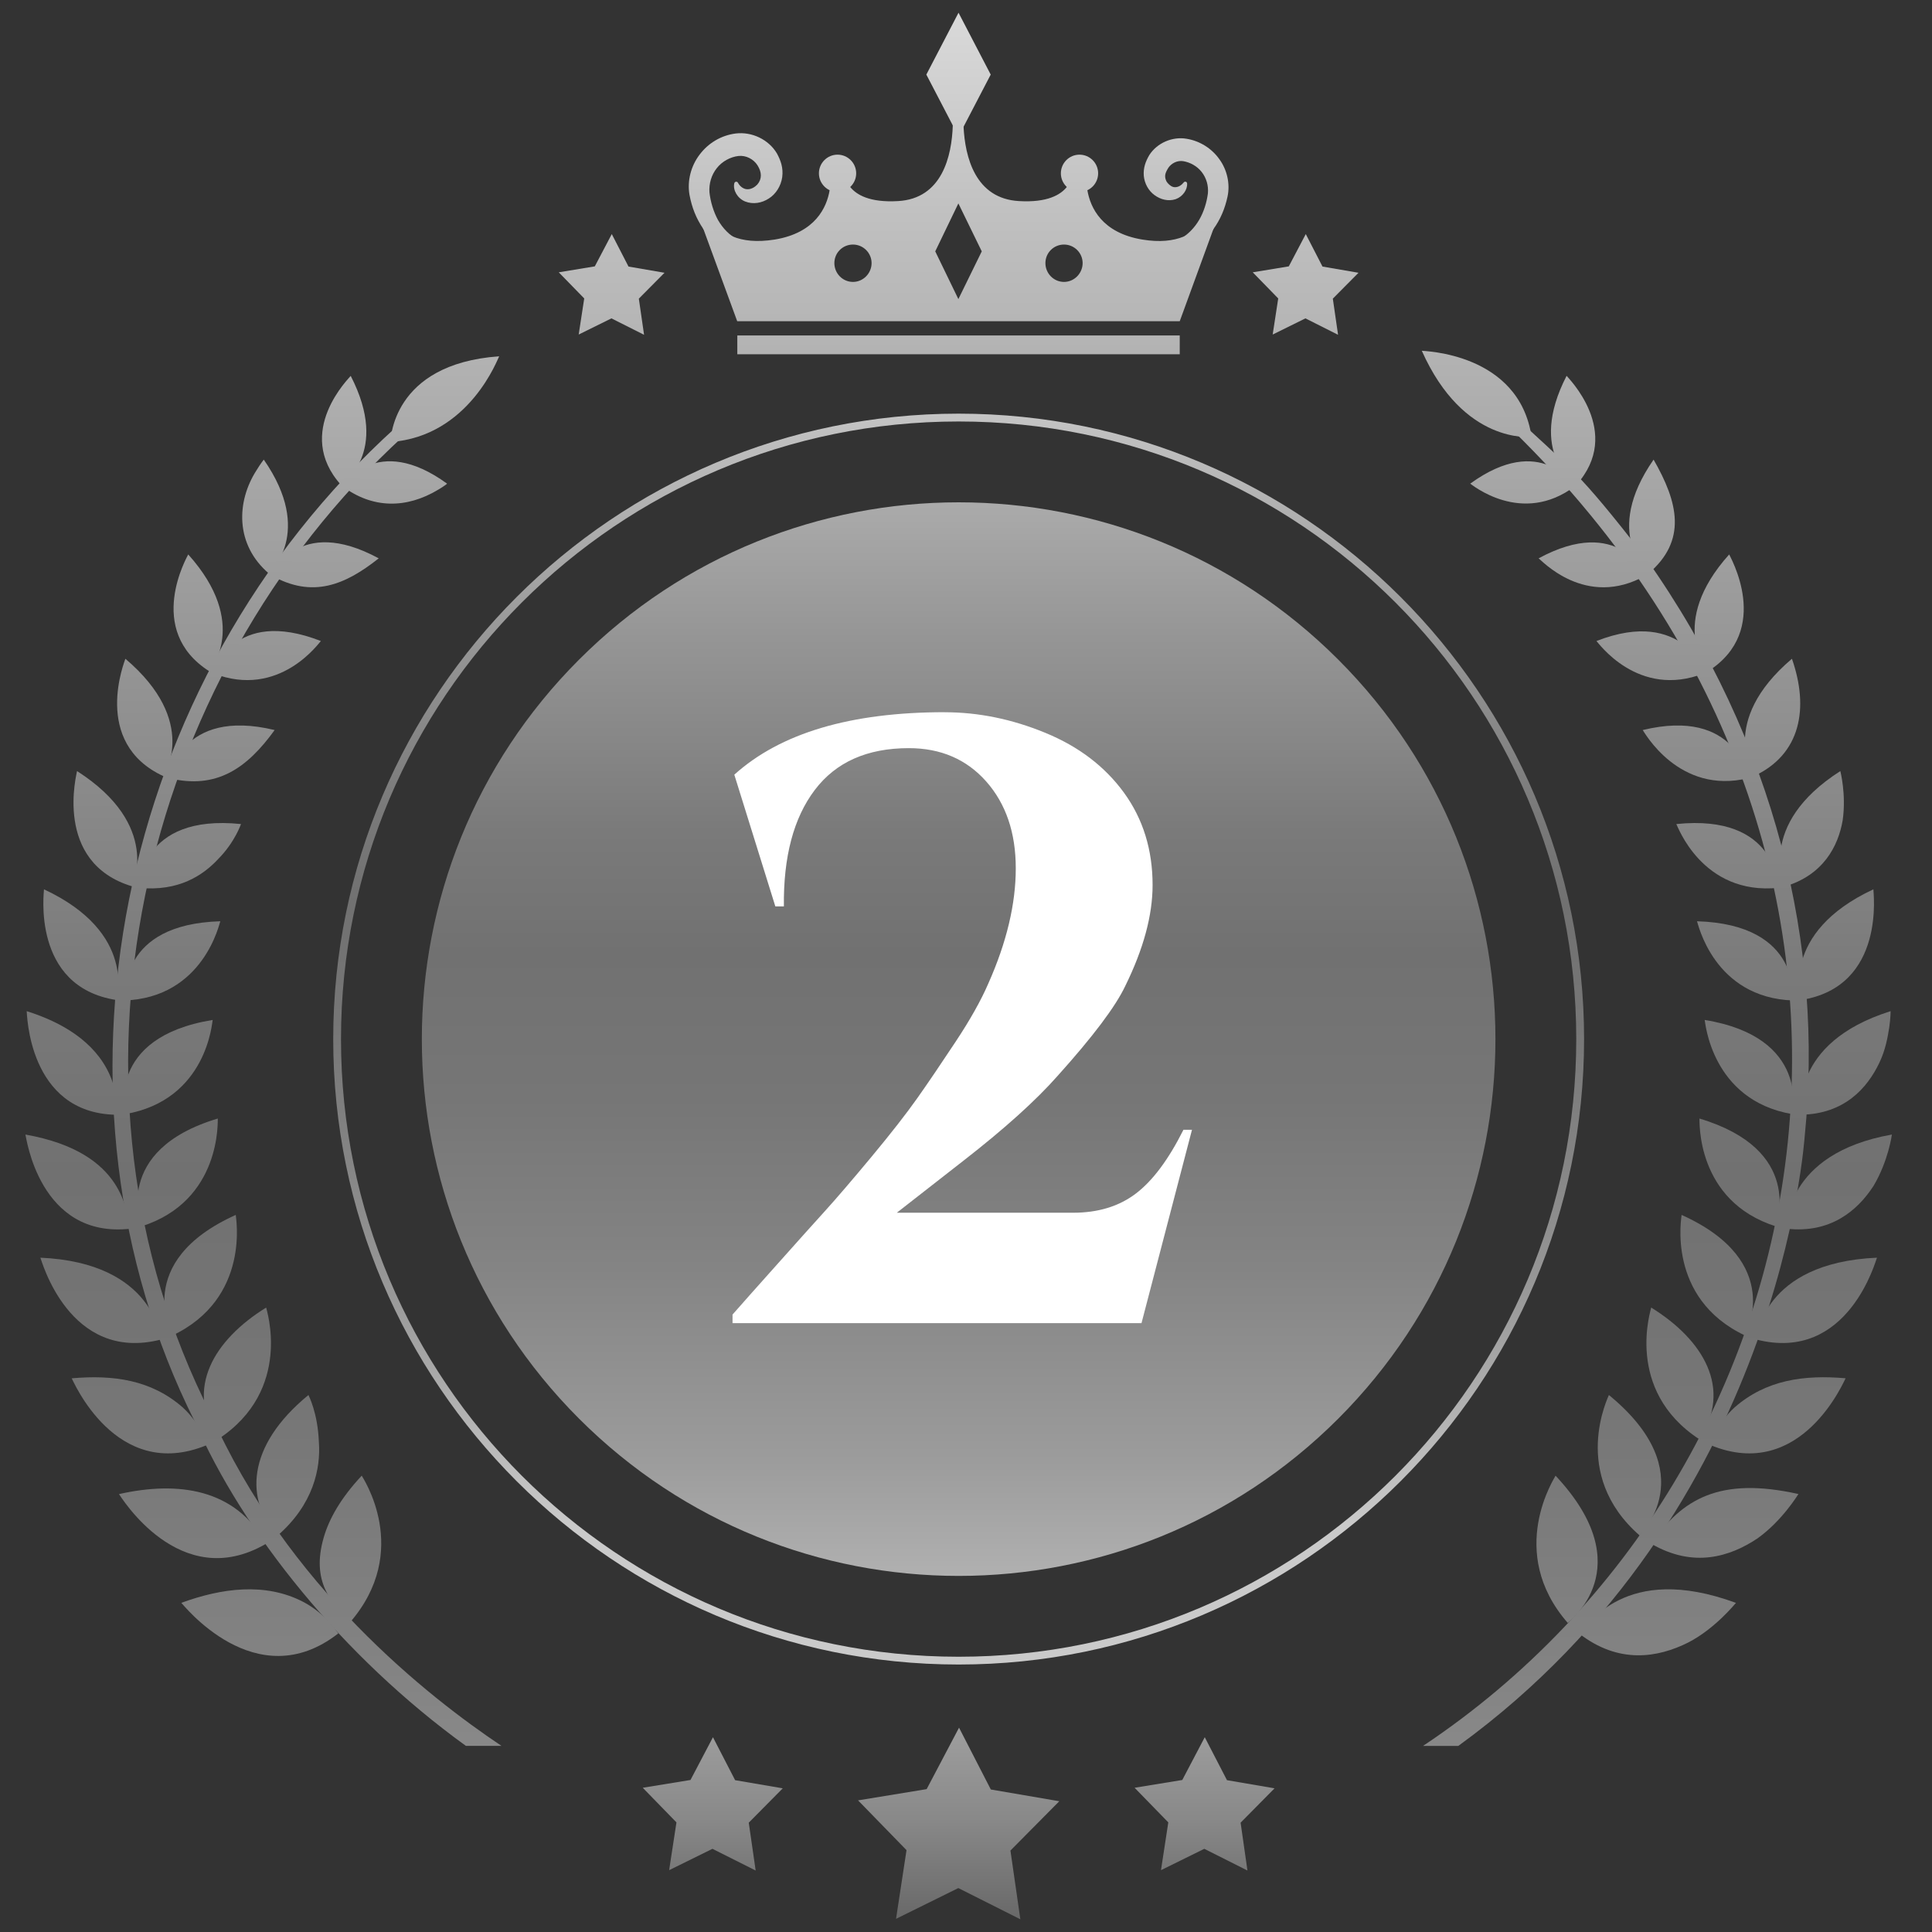 <svg width="38" height="38" viewBox="0 0 38 38" fill="none" xmlns="http://www.w3.org/2000/svg">
<rect x="0" y="0" width="38" height="38" fill="#333333" stroke="none"/>
<path d="M27.965 6.899C27.985 6.908 29.881 6.931 30.125 8.598C30.104 8.586 28.791 8.753 27.965 6.899Z" fill="url(#paint0_linear_2_645)"/>
<path d="M30.813 7.392C30.823 7.413 31.941 8.501 31.002 9.54C30.993 9.52 30.028 8.918 30.813 7.392Z" fill="url(#paint1_linear_2_645)"/>
<path d="M32.524 9.04C33.005 9.879 33.191 10.629 32.419 11.285C32.415 11.256 31.509 10.5 32.524 9.04Z" fill="url(#paint2_linear_2_645)"/>
<path d="M34.011 10.905C34.012 10.925 34.879 12.39 33.591 13.206C33.588 13.185 32.787 12.267 34.011 10.905Z" fill="url(#paint3_linear_2_645)"/>
<path d="M35.245 12.957C35.583 13.924 35.425 14.838 34.493 15.268C34.493 15.247 33.78 14.2 35.245 12.957Z" fill="url(#paint4_linear_2_645)"/>
<path d="M36.197 15.166C36.197 15.166 36.315 15.618 36.244 16.13C36.156 16.649 35.857 17.212 35.107 17.435C35.11 17.416 34.529 16.233 36.197 15.166Z" fill="url(#paint5_linear_2_645)"/>
<path d="M36.847 17.492C36.84 17.512 37.11 19.407 35.422 19.669C35.427 19.649 35.004 18.351 36.847 17.492Z" fill="url(#paint6_linear_2_645)"/>
<path d="M37.186 19.888C37.186 19.888 37.186 20.012 37.16 20.202C37.13 20.391 37.088 20.645 36.966 20.9C36.723 21.412 36.269 21.909 35.432 21.925C35.439 21.905 35.18 20.519 37.186 19.888L37.186 19.888Z" fill="url(#paint7_linear_2_645)"/>
<path d="M37.211 22.315C37.211 22.315 37.144 22.831 36.85 23.325C36.53 23.819 35.994 24.266 35.135 24.166C35.146 24.145 35.08 22.694 37.211 22.315Z" fill="url(#paint8_linear_2_645)"/>
<path d="M36.918 24.737C36.901 24.757 36.362 26.818 34.538 26.345C34.556 26.325 34.645 24.838 36.918 24.737Z" fill="url(#paint9_linear_2_645)"/>
<path d="M36.301 27.109C36.282 27.128 35.443 29.165 33.645 28.424C33.664 28.387 33.751 28.018 34.117 27.682C34.735 27.142 35.478 27.037 36.301 27.109Z" fill="url(#paint10_linear_2_645)"/>
<path d="M35.373 29.386C35.357 29.407 35.053 29.911 34.568 30.258C34.028 30.619 33.308 30.847 32.477 30.363C33.083 29.479 33.83 29.04 35.373 29.386Z" fill="url(#paint11_linear_2_645)"/>
<path d="M34.145 31.526C34.125 31.546 33.729 32.038 33.205 32.306C32.608 32.606 31.837 32.736 31.058 32.128C31.227 31.996 31.941 30.716 34.145 31.527V31.526Z" fill="url(#paint12_linear_2_645)"/>
<path d="M28.917 9.513C28.937 9.52 29.928 10.357 30.981 9.56C30.96 9.552 30.31 8.501 28.917 9.513Z" fill="url(#paint13_linear_2_645)"/>
<path d="M30.262 10.982C30.302 10.999 31.185 11.992 32.374 11.316C32.354 11.3 31.848 10.123 30.262 10.982Z" fill="url(#paint14_linear_2_645)"/>
<path d="M31.4 12.608C31.426 12.626 32.215 13.758 33.521 13.242C33.51 13.222 33.428 12.898 33.124 12.679C32.797 12.441 32.272 12.269 31.4 12.608L31.4 12.608Z" fill="url(#paint15_linear_2_645)"/>
<path d="M32.31 14.359C32.331 14.379 33.014 15.646 34.395 15.303C34.375 15.283 34.164 13.912 32.31 14.359Z" fill="url(#paint16_linear_2_645)"/>
<path d="M32.971 16.208C32.99 16.228 33.473 17.617 34.983 17.462C34.966 17.44 34.965 16.003 32.971 16.208Z" fill="url(#paint17_linear_2_645)"/>
<path d="M33.378 18.12C33.393 18.14 33.697 19.626 35.271 19.678C35.253 19.658 35.453 18.182 33.378 18.12Z" fill="url(#paint18_linear_2_645)"/>
<path d="M33.529 20.061C33.539 20.081 33.651 21.641 35.255 21.914C35.248 21.893 35.611 20.401 33.529 20.061Z" fill="url(#paint19_linear_2_645)"/>
<path d="M33.426 22C33.433 22.02 33.34 23.622 34.938 24.124C34.937 24.042 35.484 22.617 33.426 22Z" fill="url(#paint20_linear_2_645)"/>
<path d="M33.075 23.896C33.079 23.916 32.764 25.532 34.325 26.269C34.326 26.249 35.126 24.819 33.075 23.896Z" fill="url(#paint21_linear_2_645)"/>
<path d="M32.477 25.718C32.48 25.739 31.938 27.336 33.423 28.308C34.084 27.307 33.496 26.349 32.477 25.718Z" fill="url(#paint22_linear_2_645)"/>
<path d="M31.645 27.438C31.643 27.458 30.865 28.995 32.252 30.203C32.254 30.183 33.522 28.977 31.645 27.438Z" fill="url(#paint23_linear_2_645)"/>
<path d="M30.596 29.025C30.593 29.045 29.608 30.517 30.837 31.922C30.84 31.901 32.305 30.849 30.596 29.025Z" fill="url(#paint24_linear_2_645)"/>
<path d="M32.36 10.963C30.984 9.19 30.901 9.232 29.701 8.102C29.597 8.007 29.447 8.173 29.555 8.273C38.474 16.768 36.115 28.925 27.989 34.34H28.683C35.053 29.712 35.49 22.362 35.497 22.342C35.869 18.641 34.947 14.616 32.361 10.963H32.36Z" fill="url(#paint25_linear_2_645)"/>
<path d="M9.818 7.008C9.797 7.034 9.236 8.586 7.677 8.694C7.687 8.674 7.69 7.159 9.818 7.008Z" fill="url(#paint26_linear_2_645)"/>
<path d="M8.795 9.513C8.795 9.513 8.732 9.566 8.62 9.631C7.995 10.007 7.326 10.01 6.731 9.56C6.752 9.552 7.4 8.499 8.795 9.514V9.513Z" fill="url(#paint27_linear_2_645)"/>
<path d="M7.449 10.982C6.794 11.501 6.151 11.778 5.337 11.316C5.357 11.3 5.852 10.117 7.449 10.982Z" fill="url(#paint28_linear_2_645)"/>
<path d="M6.311 12.608C6.286 12.626 5.5 13.758 4.191 13.242C4.211 13.226 4.569 11.93 6.311 12.608Z" fill="url(#paint29_linear_2_645)"/>
<path d="M5.402 14.359C4.861 15.108 4.261 15.537 3.316 15.303C3.336 15.283 3.547 13.912 5.402 14.359Z" fill="url(#paint30_linear_2_645)"/>
<path d="M4.74 16.208C4.74 16.208 4.621 16.559 4.302 16.885C4.001 17.213 3.516 17.542 2.729 17.462C2.745 17.44 2.747 16.003 4.74 16.208Z" fill="url(#paint31_linear_2_645)"/>
<path d="M4.333 18.12C4.319 18.14 4.014 19.626 2.441 19.678C2.476 19.562 2.333 18.18 4.333 18.12Z" fill="url(#paint32_linear_2_645)"/>
<path d="M4.183 20.061C4.173 20.082 4.081 21.638 2.457 21.914C2.469 21.893 2.073 20.405 4.183 20.061Z" fill="url(#paint33_linear_2_645)"/>
<path d="M4.284 22C4.277 22.02 4.372 23.622 2.773 24.124C2.784 24.103 2.19 22.627 4.284 22Z" fill="url(#paint34_linear_2_645)"/>
<path d="M4.637 23.896C4.632 23.916 4.946 25.532 3.387 26.269C3.386 26.249 2.585 24.819 4.637 23.896Z" fill="url(#paint35_linear_2_645)"/>
<path d="M5.235 25.718C5.233 25.738 5.774 27.336 4.289 28.308C3.631 27.314 4.208 26.354 5.235 25.718Z" fill="url(#paint36_linear_2_645)"/>
<path d="M6.067 27.438C6.073 27.458 6.249 27.783 6.272 28.364C6.31 28.883 6.164 29.59 5.459 30.204C4.83 29.522 4.826 28.455 6.067 27.438Z" fill="url(#paint37_linear_2_645)"/>
<path d="M7.115 29.025C7.12 29.045 8.118 30.5 6.874 31.922C6.522 31.515 6.115 31.113 6.367 30.241C6.472 29.876 6.7 29.468 7.115 29.024V29.025Z" fill="url(#paint38_linear_2_645)"/>
<path d="M6.898 7.393C6.891 7.413 5.765 8.495 6.71 9.541C6.718 9.52 7.683 8.918 6.898 7.393Z" fill="url(#paint39_linear_2_645)"/>
<path d="M5.188 9.04C5.188 9.04 5.124 9.12 5.042 9.255C4.653 9.862 4.616 10.71 5.294 11.285C5.299 11.257 6.19 10.482 5.188 9.04Z" fill="url(#paint40_linear_2_645)"/>
<path d="M3.702 10.905C3.697 10.925 2.833 12.391 4.121 13.206C4.124 13.185 4.924 12.267 3.702 10.905Z" fill="url(#paint41_linear_2_645)"/>
<path d="M2.466 12.957C2.465 12.977 1.783 14.607 3.218 15.268C3.218 15.247 3.931 14.199 2.466 12.957Z" fill="url(#paint42_linear_2_645)"/>
<path d="M1.515 15.166C1.518 15.187 1.03 16.965 2.604 17.435C2.601 17.416 3.183 16.233 1.515 15.166Z" fill="url(#paint43_linear_2_645)"/>
<path d="M0.865 17.492C0.871 17.512 0.602 19.407 2.289 19.669C2.284 19.649 2.707 18.351 0.865 17.492Z" fill="url(#paint44_linear_2_645)"/>
<path d="M0.525 19.888C0.533 19.909 0.545 21.892 2.279 21.926C2.279 21.926 2.348 21.56 2.156 21.136C1.862 20.482 1.214 20.105 0.525 19.888Z" fill="url(#paint45_linear_2_645)"/>
<path d="M0.5 22.315C0.513 22.335 0.762 24.378 2.576 24.166C2.468 23.887 2.507 22.672 0.5 22.315Z" fill="url(#paint46_linear_2_645)"/>
<path d="M0.794 24.737C0.811 24.758 1.35 26.818 3.174 26.345C3.153 26.328 3.048 24.837 0.794 24.737Z" fill="url(#paint47_linear_2_645)"/>
<path d="M1.41 27.11C1.429 27.128 2.269 29.165 4.066 28.424C4.047 28.386 3.961 28.018 3.594 27.682C2.976 27.141 2.234 27.037 1.41 27.11Z" fill="url(#paint48_linear_2_645)"/>
<path d="M2.34 29.387C2.359 29.403 3.524 31.36 5.234 30.363C4.628 29.277 3.503 29.126 2.34 29.387Z" fill="url(#paint49_linear_2_645)"/>
<path d="M3.566 31.526C3.587 31.537 5.029 33.397 6.654 32.127C6.632 32.102 6.401 31.734 5.96 31.505C5.215 31.119 4.355 31.237 3.566 31.526H3.566Z" fill="url(#paint50_linear_2_645)"/>
<path d="M9.863 34.339C8.424 33.377 5.634 31.188 4.14 27.798C0.918 21.455 2.664 13.398 7.946 8.568C8.118 8.411 8.318 8.296 8.215 8.174C8.118 8.059 8.024 8.193 7.794 8.398C2.232 13.427 0.666 21.632 3.825 27.948C4.775 30.13 6.722 32.573 9.163 34.339H9.863Z" fill="url(#paint51_linear_2_645)"/>
<path d="M23.204 6.598H14.502V6.968H23.204V6.598Z" fill="url(#paint52_linear_2_645)"/>
<path d="M16.84 3.409C16.84 3.611 16.676 3.776 16.473 3.776C16.271 3.776 16.107 3.611 16.107 3.409C16.107 3.207 16.271 3.042 16.473 3.042C16.676 3.042 16.84 3.207 16.84 3.409Z" fill="url(#paint53_linear_2_645)"/>
<path d="M23.936 3.753C23.936 3.753 23.876 4.403 23.29 4.651C23.286 4.655 23.282 4.655 23.278 4.655C23.074 4.736 22.814 4.769 22.469 4.712C21.672 4.581 21.445 4.082 21.387 3.74C21.355 3.553 21.371 3.415 21.371 3.415H21.09C21.09 3.415 21.09 3.541 20.985 3.675C20.863 3.83 20.603 3.988 20.042 3.955C19.18 3.907 18.981 3.085 18.952 2.492V2.488C18.932 2.15 18.968 1.894 18.968 1.894H18.716C18.716 1.894 18.753 2.146 18.74 2.471C18.72 3.065 18.533 3.907 17.663 3.955C17.102 3.988 16.842 3.829 16.72 3.675C16.614 3.541 16.614 3.415 16.614 3.415H16.334C16.334 3.415 16.35 3.553 16.318 3.74C16.261 4.082 16.034 4.581 15.236 4.712C14.883 4.768 14.614 4.736 14.411 4.651C14.407 4.647 14.403 4.643 14.395 4.643C13.826 4.391 13.769 3.753 13.769 3.753H13.562L13.834 4.505C13.836 4.507 13.838 4.51 13.838 4.513L14.5 6.318H23.204L23.863 4.513C23.863 4.509 23.867 4.509 23.867 4.505L24.143 3.753H23.936H23.936ZM16.777 5.545C16.574 5.545 16.411 5.378 16.411 5.175C16.411 4.972 16.574 4.81 16.777 4.81C16.98 4.81 17.143 4.976 17.143 5.175C17.143 5.374 16.98 5.545 16.777 5.545ZM18.85 5.883L18.395 4.944L18.85 4.001L19.31 4.944L18.85 5.883ZM20.928 5.545C20.725 5.545 20.562 5.378 20.562 5.175C20.562 4.972 20.725 4.81 20.928 4.81C21.131 4.81 21.294 4.976 21.294 5.175C21.294 5.374 21.131 5.545 20.928 5.545Z" fill="url(#paint54_linear_2_645)"/>
<path d="M20.866 3.409C20.866 3.611 21.03 3.776 21.232 3.776C21.435 3.776 21.599 3.611 21.599 3.409C21.599 3.207 21.435 3.042 21.232 3.042C21.03 3.042 20.866 3.207 20.866 3.409Z" fill="url(#paint55_linear_2_645)"/>
<path d="M18.22 1.467L18.853 0.25L19.486 1.467L18.853 2.683L18.22 1.467Z" fill="url(#paint56_linear_2_645)"/>
<path d="M15.116 4.918C14.907 4.997 14.66 5.02 14.421 4.948C14.301 4.913 14.19 4.851 14.088 4.777C13.989 4.698 13.907 4.604 13.834 4.504C13.693 4.297 13.608 4.082 13.561 3.83C13.514 3.558 13.59 3.265 13.759 3.043C13.928 2.817 14.181 2.661 14.475 2.625C14.788 2.588 15.117 2.743 15.28 3.016C15.355 3.154 15.41 3.301 15.385 3.486C15.36 3.659 15.261 3.817 15.121 3.905C14.985 3.993 14.814 4.026 14.653 3.962C14.5 3.897 14.414 3.737 14.442 3.608L14.443 3.604C14.448 3.583 14.468 3.57 14.489 3.575C14.501 3.577 14.51 3.585 14.515 3.595C14.56 3.679 14.638 3.726 14.71 3.722C14.776 3.722 14.848 3.68 14.895 3.63C14.991 3.519 14.984 3.386 14.9 3.253C14.822 3.129 14.672 3.051 14.523 3.068C14.364 3.087 14.201 3.175 14.098 3.308C13.992 3.441 13.942 3.613 13.954 3.783C13.974 3.966 14.033 4.164 14.123 4.329C14.218 4.492 14.348 4.631 14.516 4.713C14.685 4.794 14.886 4.809 15.087 4.784C15.125 4.78 15.159 4.806 15.164 4.844C15.168 4.876 15.149 4.906 15.12 4.917L15.117 4.918L15.116 4.918Z" fill="url(#paint57_linear_2_645)"/>
<path d="M22.635 4.809C22.841 4.82 23.04 4.79 23.204 4.705C23.367 4.615 23.494 4.481 23.587 4.323C23.678 4.166 23.735 3.981 23.758 3.803C23.772 3.65 23.727 3.499 23.636 3.383C23.546 3.267 23.407 3.192 23.272 3.17C23.159 3.152 23.044 3.208 22.981 3.299C22.914 3.406 22.896 3.469 22.943 3.568C22.969 3.611 23.021 3.66 23.068 3.675C23.124 3.694 23.21 3.677 23.277 3.594L23.283 3.587C23.296 3.571 23.32 3.568 23.336 3.581C23.344 3.588 23.349 3.598 23.349 3.608C23.357 3.735 23.261 3.868 23.123 3.918C22.976 3.965 22.826 3.924 22.71 3.839C22.591 3.754 22.512 3.612 22.497 3.46C22.484 3.301 22.534 3.172 22.606 3.049C22.76 2.81 23.06 2.682 23.337 2.729C23.598 2.771 23.833 2.919 23.983 3.131C24.136 3.34 24.198 3.616 24.144 3.867C24.094 4.101 24.003 4.321 23.861 4.513C23.723 4.706 23.523 4.861 23.294 4.937C23.066 5.012 22.821 5.006 22.605 4.941C22.569 4.93 22.548 4.892 22.559 4.856C22.569 4.824 22.598 4.805 22.628 4.807H22.634L22.635 4.809Z" fill="url(#paint58_linear_2_645)"/>
<path d="M12.668 6.585L12.026 6.262L11.382 6.58L11.491 5.87L10.99 5.356L11.699 5.239L12.033 4.604L12.362 5.243L13.07 5.365L12.565 5.874L12.668 6.585Z" fill="url(#paint59_linear_2_645)"/>
<path d="M26.318 6.585L25.676 6.262L25.032 6.58L25.141 5.87L24.64 5.356L25.349 5.239L25.683 4.604L26.012 5.243L26.72 5.365L26.215 5.874L26.318 6.585Z" fill="url(#paint60_linear_2_645)"/>
<path d="M14.863 36.791L14.013 36.364L13.161 36.784L13.305 35.844L12.642 35.163L13.581 35.01L14.023 34.169L14.459 35.014L15.396 35.174L14.727 35.85L14.863 36.791Z" fill="url(#paint61_linear_2_645)"/>
<path d="M20.069 37.75L18.849 37.136L17.624 37.741L17.83 36.39L16.877 35.411L18.226 35.19L18.863 33.981L19.488 35.197L20.835 35.428L19.874 36.398L20.069 37.75Z" fill="url(#paint62_linear_2_645)"/>
<path d="M24.536 36.791L23.687 36.364L22.835 36.784L22.979 35.844L22.316 35.163L23.254 35.01L23.696 34.169L24.133 35.014L25.069 35.174L24.401 35.85L24.536 36.791Z" fill="url(#paint63_linear_2_645)"/>
<path d="M26.321 27.904C30.444 23.781 30.444 17.096 26.321 12.973C22.198 8.849 15.513 8.849 11.39 12.973C7.266 17.096 7.266 23.781 11.39 27.904C15.513 32.027 22.198 32.027 26.321 27.904Z" fill="url(#paint64_linear_2_645)"/>
<path d="M18.855 8.29C25.564 8.29 31.003 13.729 31.003 20.438C31.003 27.147 25.564 32.586 18.855 32.586C12.146 32.586 6.707 27.147 6.707 20.438C6.707 13.729 12.146 8.29 18.855 8.29ZM18.855 8.136C12.072 8.136 6.554 13.655 6.554 20.438C6.554 27.221 12.072 32.739 18.855 32.739C25.638 32.739 31.157 27.221 31.157 20.438C31.157 13.655 25.638 8.136 18.855 8.136Z" fill="url(#paint65_linear_2_645)"/>
<path d="M18.581 14.009C19.243 14.009 19.902 14.143 20.558 14.413C21.215 14.682 21.731 15.075 22.107 15.591C22.482 16.107 22.67 16.712 22.67 17.408C22.67 18.003 22.491 18.665 22.132 19.394C21.941 19.798 21.498 20.387 20.802 21.161C20.376 21.644 19.757 22.202 18.943 22.835C18.13 23.469 17.695 23.808 17.639 23.853H21.106C21.599 23.853 22.012 23.727 22.343 23.474C22.674 23.222 22.985 22.804 23.277 22.221H23.445L22.452 26.024H14.408V25.856C14.565 25.676 14.854 25.351 15.275 24.88C15.695 24.408 16.015 24.053 16.234 23.811C16.453 23.569 16.756 23.216 17.143 22.751C17.53 22.285 17.829 21.901 18.043 21.598C18.257 21.295 18.506 20.927 18.792 20.495C19.078 20.064 19.294 19.68 19.44 19.342C19.799 18.535 19.979 17.78 19.979 17.079C19.979 16.378 19.785 15.809 19.398 15.371C19.011 14.934 18.503 14.715 17.875 14.715C17.056 14.715 16.439 14.99 16.024 15.54C15.609 16.089 15.407 16.852 15.418 17.828H15.25L14.443 15.237C15.351 14.418 16.731 14.008 18.583 14.008L18.581 14.009Z" fill="white"/>
<defs>
<linearGradient id="paint0_linear_2_645" x1="29.045" y1="-7.983" x2="29.045" y2="69.636" gradientUnits="userSpaceOnUse">
<stop offset="0.03" stop-color="white"/>
<stop offset="0.04" stop-color="#FAFAFA"/>
<stop offset="0.16" stop-color="#BFBFBF"/>
<stop offset="0.27" stop-color="#959595"/>
<stop offset="0.35" stop-color="#7A7A7A"/>
<stop offset="0.4" stop-color="#717171"/>
<stop offset="0.46" stop-color="#767676"/>
<stop offset="0.53" stop-color="#848484"/>
<stop offset="0.61" stop-color="#9C9C9C"/>
<stop offset="0.69" stop-color="#BEBEBE"/>
<stop offset="0.72" stop-color="#CACACA"/>
<stop offset="0.8" stop-color="#CACACA"/>
<stop offset="0.83" stop-color="#C2C2C2"/>
<stop offset="0.87" stop-color="#ACACAC"/>
<stop offset="0.92" stop-color="#888888"/>
<stop offset="0.97" stop-color="#575757"/>
<stop offset="1" stop-color="#404040"/>
</linearGradient>
<linearGradient id="paint1_linear_2_645" x1="30.941" y1="-7.983" x2="30.941" y2="69.635" gradientUnits="userSpaceOnUse">
<stop offset="0.03" stop-color="white"/>
<stop offset="0.04" stop-color="#FAFAFA"/>
<stop offset="0.16" stop-color="#BFBFBF"/>
<stop offset="0.27" stop-color="#959595"/>
<stop offset="0.35" stop-color="#7A7A7A"/>
<stop offset="0.4" stop-color="#717171"/>
<stop offset="0.46" stop-color="#767676"/>
<stop offset="0.53" stop-color="#848484"/>
<stop offset="0.61" stop-color="#9C9C9C"/>
<stop offset="0.69" stop-color="#BEBEBE"/>
<stop offset="0.72" stop-color="#CACACA"/>
<stop offset="0.8" stop-color="#CACACA"/>
<stop offset="0.83" stop-color="#C2C2C2"/>
<stop offset="0.87" stop-color="#ACACAC"/>
<stop offset="0.92" stop-color="#888888"/>
<stop offset="0.97" stop-color="#575757"/>
<stop offset="1" stop-color="#404040"/>
</linearGradient>
<linearGradient id="paint2_linear_2_645" x1="32.492" y1="-7.983" x2="32.492" y2="69.636" gradientUnits="userSpaceOnUse">
<stop offset="0.03" stop-color="white"/>
<stop offset="0.04" stop-color="#FAFAFA"/>
<stop offset="0.16" stop-color="#BFBFBF"/>
<stop offset="0.27" stop-color="#959595"/>
<stop offset="0.35" stop-color="#7A7A7A"/>
<stop offset="0.4" stop-color="#717171"/>
<stop offset="0.46" stop-color="#767676"/>
<stop offset="0.53" stop-color="#848484"/>
<stop offset="0.61" stop-color="#9C9C9C"/>
<stop offset="0.69" stop-color="#BEBEBE"/>
<stop offset="0.72" stop-color="#CACACA"/>
<stop offset="0.8" stop-color="#CACACA"/>
<stop offset="0.83" stop-color="#C2C2C2"/>
<stop offset="0.87" stop-color="#ACACAC"/>
<stop offset="0.92" stop-color="#888888"/>
<stop offset="0.97" stop-color="#575757"/>
<stop offset="1" stop-color="#404040"/>
</linearGradient>
<linearGradient id="paint3_linear_2_645" x1="33.814" y1="-7.983" x2="33.814" y2="69.636" gradientUnits="userSpaceOnUse">
<stop offset="0.03" stop-color="white"/>
<stop offset="0.04" stop-color="#FAFAFA"/>
<stop offset="0.16" stop-color="#BFBFBF"/>
<stop offset="0.27" stop-color="#959595"/>
<stop offset="0.35" stop-color="#7A7A7A"/>
<stop offset="0.4" stop-color="#717171"/>
<stop offset="0.46" stop-color="#767676"/>
<stop offset="0.53" stop-color="#848484"/>
<stop offset="0.61" stop-color="#9C9C9C"/>
<stop offset="0.69" stop-color="#BEBEBE"/>
<stop offset="0.72" stop-color="#CACACA"/>
<stop offset="0.8" stop-color="#CACACA"/>
<stop offset="0.83" stop-color="#C2C2C2"/>
<stop offset="0.87" stop-color="#ACACAC"/>
<stop offset="0.92" stop-color="#888888"/>
<stop offset="0.97" stop-color="#575757"/>
<stop offset="1" stop-color="#404040"/>
</linearGradient>
<linearGradient id="paint4_linear_2_645" x1="34.864" y1="-7.983" x2="34.864" y2="69.637" gradientUnits="userSpaceOnUse">
<stop offset="0.03" stop-color="white"/>
<stop offset="0.04" stop-color="#FAFAFA"/>
<stop offset="0.16" stop-color="#BFBFBF"/>
<stop offset="0.27" stop-color="#959595"/>
<stop offset="0.35" stop-color="#7A7A7A"/>
<stop offset="0.4" stop-color="#717171"/>
<stop offset="0.46" stop-color="#767676"/>
<stop offset="0.53" stop-color="#848484"/>
<stop offset="0.61" stop-color="#9C9C9C"/>
<stop offset="0.69" stop-color="#BEBEBE"/>
<stop offset="0.72" stop-color="#CACACA"/>
<stop offset="0.8" stop-color="#CACACA"/>
<stop offset="0.83" stop-color="#C2C2C2"/>
<stop offset="0.87" stop-color="#ACACAC"/>
<stop offset="0.92" stop-color="#888888"/>
<stop offset="0.97" stop-color="#575757"/>
<stop offset="1" stop-color="#404040"/>
</linearGradient>
<linearGradient id="paint5_linear_2_645" x1="35.639" y1="-7.983" x2="35.639" y2="69.636" gradientUnits="userSpaceOnUse">
<stop offset="0.03" stop-color="white"/>
<stop offset="0.04" stop-color="#FAFAFA"/>
<stop offset="0.16" stop-color="#BFBFBF"/>
<stop offset="0.27" stop-color="#959595"/>
<stop offset="0.35" stop-color="#7A7A7A"/>
<stop offset="0.4" stop-color="#717171"/>
<stop offset="0.46" stop-color="#767676"/>
<stop offset="0.53" stop-color="#848484"/>
<stop offset="0.61" stop-color="#9C9C9C"/>
<stop offset="0.69" stop-color="#BEBEBE"/>
<stop offset="0.72" stop-color="#CACACA"/>
<stop offset="0.8" stop-color="#CACACA"/>
<stop offset="0.83" stop-color="#C2C2C2"/>
<stop offset="0.87" stop-color="#ACACAC"/>
<stop offset="0.92" stop-color="#888888"/>
<stop offset="0.97" stop-color="#575757"/>
<stop offset="1" stop-color="#404040"/>
</linearGradient>
<linearGradient id="paint6_linear_2_645" x1="36.122" y1="-7.983" x2="36.122" y2="69.636" gradientUnits="userSpaceOnUse">
<stop offset="0.03" stop-color="white"/>
<stop offset="0.04" stop-color="#FAFAFA"/>
<stop offset="0.16" stop-color="#BFBFBF"/>
<stop offset="0.27" stop-color="#959595"/>
<stop offset="0.35" stop-color="#7A7A7A"/>
<stop offset="0.4" stop-color="#717171"/>
<stop offset="0.46" stop-color="#767676"/>
<stop offset="0.53" stop-color="#848484"/>
<stop offset="0.61" stop-color="#9C9C9C"/>
<stop offset="0.69" stop-color="#BEBEBE"/>
<stop offset="0.72" stop-color="#CACACA"/>
<stop offset="0.8" stop-color="#CACACA"/>
<stop offset="0.83" stop-color="#C2C2C2"/>
<stop offset="0.87" stop-color="#ACACAC"/>
<stop offset="0.92" stop-color="#888888"/>
<stop offset="0.97" stop-color="#575757"/>
<stop offset="1" stop-color="#404040"/>
</linearGradient>
<linearGradient id="paint7_linear_2_645" x1="36.306" y1="-7.983" x2="36.306" y2="69.636" gradientUnits="userSpaceOnUse">
<stop offset="0.03" stop-color="white"/>
<stop offset="0.04" stop-color="#FAFAFA"/>
<stop offset="0.16" stop-color="#BFBFBF"/>
<stop offset="0.27" stop-color="#959595"/>
<stop offset="0.35" stop-color="#7A7A7A"/>
<stop offset="0.4" stop-color="#717171"/>
<stop offset="0.46" stop-color="#767676"/>
<stop offset="0.53" stop-color="#848484"/>
<stop offset="0.61" stop-color="#9C9C9C"/>
<stop offset="0.69" stop-color="#BEBEBE"/>
<stop offset="0.72" stop-color="#CACACA"/>
<stop offset="0.8" stop-color="#CACACA"/>
<stop offset="0.83" stop-color="#C2C2C2"/>
<stop offset="0.87" stop-color="#ACACAC"/>
<stop offset="0.92" stop-color="#888888"/>
<stop offset="0.97" stop-color="#575757"/>
<stop offset="1" stop-color="#404040"/>
</linearGradient>
<linearGradient id="paint8_linear_2_645" x1="36.173" y1="-7.983" x2="36.173" y2="69.636" gradientUnits="userSpaceOnUse">
<stop offset="0.03" stop-color="white"/>
<stop offset="0.04" stop-color="#FAFAFA"/>
<stop offset="0.16" stop-color="#BFBFBF"/>
<stop offset="0.27" stop-color="#959595"/>
<stop offset="0.35" stop-color="#7A7A7A"/>
<stop offset="0.4" stop-color="#717171"/>
<stop offset="0.46" stop-color="#767676"/>
<stop offset="0.53" stop-color="#848484"/>
<stop offset="0.61" stop-color="#9C9C9C"/>
<stop offset="0.69" stop-color="#BEBEBE"/>
<stop offset="0.72" stop-color="#CACACA"/>
<stop offset="0.8" stop-color="#CACACA"/>
<stop offset="0.83" stop-color="#C2C2C2"/>
<stop offset="0.87" stop-color="#ACACAC"/>
<stop offset="0.92" stop-color="#888888"/>
<stop offset="0.97" stop-color="#575757"/>
<stop offset="1" stop-color="#404040"/>
</linearGradient>
<linearGradient id="paint9_linear_2_645" x1="35.728" y1="-7.983" x2="35.728" y2="69.636" gradientUnits="userSpaceOnUse">
<stop offset="0.03" stop-color="white"/>
<stop offset="0.04" stop-color="#FAFAFA"/>
<stop offset="0.16" stop-color="#BFBFBF"/>
<stop offset="0.27" stop-color="#959595"/>
<stop offset="0.35" stop-color="#7A7A7A"/>
<stop offset="0.4" stop-color="#717171"/>
<stop offset="0.46" stop-color="#767676"/>
<stop offset="0.53" stop-color="#848484"/>
<stop offset="0.61" stop-color="#9C9C9C"/>
<stop offset="0.69" stop-color="#BEBEBE"/>
<stop offset="0.72" stop-color="#CACACA"/>
<stop offset="0.8" stop-color="#CACACA"/>
<stop offset="0.83" stop-color="#C2C2C2"/>
<stop offset="0.87" stop-color="#ACACAC"/>
<stop offset="0.92" stop-color="#888888"/>
<stop offset="0.97" stop-color="#575757"/>
<stop offset="1" stop-color="#404040"/>
</linearGradient>
<linearGradient id="paint10_linear_2_645" x1="34.974" y1="-7.983" x2="34.974" y2="69.636" gradientUnits="userSpaceOnUse">
<stop offset="0.03" stop-color="white"/>
<stop offset="0.04" stop-color="#FAFAFA"/>
<stop offset="0.16" stop-color="#BFBFBF"/>
<stop offset="0.27" stop-color="#959595"/>
<stop offset="0.35" stop-color="#7A7A7A"/>
<stop offset="0.4" stop-color="#717171"/>
<stop offset="0.46" stop-color="#767676"/>
<stop offset="0.53" stop-color="#848484"/>
<stop offset="0.61" stop-color="#9C9C9C"/>
<stop offset="0.69" stop-color="#BEBEBE"/>
<stop offset="0.72" stop-color="#CACACA"/>
<stop offset="0.8" stop-color="#CACACA"/>
<stop offset="0.83" stop-color="#C2C2C2"/>
<stop offset="0.87" stop-color="#ACACAC"/>
<stop offset="0.92" stop-color="#888888"/>
<stop offset="0.97" stop-color="#575757"/>
<stop offset="1" stop-color="#404040"/>
</linearGradient>
<linearGradient id="paint11_linear_2_645" x1="33.925" y1="-7.983" x2="33.925" y2="69.636" gradientUnits="userSpaceOnUse">
<stop offset="0.03" stop-color="white"/>
<stop offset="0.04" stop-color="#FAFAFA"/>
<stop offset="0.16" stop-color="#BFBFBF"/>
<stop offset="0.27" stop-color="#959595"/>
<stop offset="0.35" stop-color="#7A7A7A"/>
<stop offset="0.4" stop-color="#717171"/>
<stop offset="0.46" stop-color="#767676"/>
<stop offset="0.53" stop-color="#848484"/>
<stop offset="0.61" stop-color="#9C9C9C"/>
<stop offset="0.69" stop-color="#BEBEBE"/>
<stop offset="0.72" stop-color="#CACACA"/>
<stop offset="0.8" stop-color="#CACACA"/>
<stop offset="0.83" stop-color="#C2C2C2"/>
<stop offset="0.87" stop-color="#ACACAC"/>
<stop offset="0.92" stop-color="#888888"/>
<stop offset="0.97" stop-color="#575757"/>
<stop offset="1" stop-color="#404040"/>
</linearGradient>
<linearGradient id="paint12_linear_2_645" x1="32.602" y1="-7.983" x2="32.602" y2="69.636" gradientUnits="userSpaceOnUse">
<stop offset="0.03" stop-color="white"/>
<stop offset="0.04" stop-color="#FAFAFA"/>
<stop offset="0.16" stop-color="#BFBFBF"/>
<stop offset="0.27" stop-color="#959595"/>
<stop offset="0.35" stop-color="#7A7A7A"/>
<stop offset="0.4" stop-color="#717171"/>
<stop offset="0.46" stop-color="#767676"/>
<stop offset="0.53" stop-color="#848484"/>
<stop offset="0.61" stop-color="#9C9C9C"/>
<stop offset="0.69" stop-color="#BEBEBE"/>
<stop offset="0.72" stop-color="#CACACA"/>
<stop offset="0.8" stop-color="#CACACA"/>
<stop offset="0.83" stop-color="#C2C2C2"/>
<stop offset="0.87" stop-color="#ACACAC"/>
<stop offset="0.92" stop-color="#888888"/>
<stop offset="0.97" stop-color="#575757"/>
<stop offset="1" stop-color="#404040"/>
</linearGradient>
<linearGradient id="paint13_linear_2_645" x1="29.949" y1="-7.983" x2="29.949" y2="69.636" gradientUnits="userSpaceOnUse">
<stop offset="0.03" stop-color="white"/>
<stop offset="0.04" stop-color="#FAFAFA"/>
<stop offset="0.16" stop-color="#BFBFBF"/>
<stop offset="0.27" stop-color="#959595"/>
<stop offset="0.35" stop-color="#7A7A7A"/>
<stop offset="0.4" stop-color="#717171"/>
<stop offset="0.46" stop-color="#767676"/>
<stop offset="0.53" stop-color="#848484"/>
<stop offset="0.61" stop-color="#9C9C9C"/>
<stop offset="0.69" stop-color="#BEBEBE"/>
<stop offset="0.72" stop-color="#CACACA"/>
<stop offset="0.8" stop-color="#CACACA"/>
<stop offset="0.83" stop-color="#C2C2C2"/>
<stop offset="0.87" stop-color="#ACACAC"/>
<stop offset="0.92" stop-color="#888888"/>
<stop offset="0.97" stop-color="#575757"/>
<stop offset="1" stop-color="#404040"/>
</linearGradient>
<linearGradient id="paint14_linear_2_645" x1="31.318" y1="-7.983" x2="31.318" y2="69.635" gradientUnits="userSpaceOnUse">
<stop offset="0.03" stop-color="white"/>
<stop offset="0.04" stop-color="#FAFAFA"/>
<stop offset="0.16" stop-color="#BFBFBF"/>
<stop offset="0.27" stop-color="#959595"/>
<stop offset="0.35" stop-color="#7A7A7A"/>
<stop offset="0.4" stop-color="#717171"/>
<stop offset="0.46" stop-color="#767676"/>
<stop offset="0.53" stop-color="#848484"/>
<stop offset="0.61" stop-color="#9C9C9C"/>
<stop offset="0.69" stop-color="#BEBEBE"/>
<stop offset="0.72" stop-color="#CACACA"/>
<stop offset="0.8" stop-color="#CACACA"/>
<stop offset="0.83" stop-color="#C2C2C2"/>
<stop offset="0.87" stop-color="#ACACAC"/>
<stop offset="0.92" stop-color="#888888"/>
<stop offset="0.97" stop-color="#575757"/>
<stop offset="1" stop-color="#404040"/>
</linearGradient>
<linearGradient id="paint15_linear_2_645" x1="32.46" y1="-7.983" x2="32.46" y2="69.636" gradientUnits="userSpaceOnUse">
<stop offset="0.03" stop-color="white"/>
<stop offset="0.04" stop-color="#FAFAFA"/>
<stop offset="0.16" stop-color="#BFBFBF"/>
<stop offset="0.27" stop-color="#959595"/>
<stop offset="0.35" stop-color="#7A7A7A"/>
<stop offset="0.4" stop-color="#717171"/>
<stop offset="0.46" stop-color="#767676"/>
<stop offset="0.53" stop-color="#848484"/>
<stop offset="0.61" stop-color="#9C9C9C"/>
<stop offset="0.69" stop-color="#BEBEBE"/>
<stop offset="0.72" stop-color="#CACACA"/>
<stop offset="0.8" stop-color="#CACACA"/>
<stop offset="0.83" stop-color="#C2C2C2"/>
<stop offset="0.87" stop-color="#ACACAC"/>
<stop offset="0.92" stop-color="#888888"/>
<stop offset="0.97" stop-color="#575757"/>
<stop offset="1" stop-color="#404040"/>
</linearGradient>
<linearGradient id="paint16_linear_2_645" x1="33.353" y1="-7.983" x2="33.353" y2="69.636" gradientUnits="userSpaceOnUse">
<stop offset="0.03" stop-color="white"/>
<stop offset="0.04" stop-color="#FAFAFA"/>
<stop offset="0.16" stop-color="#BFBFBF"/>
<stop offset="0.27" stop-color="#959595"/>
<stop offset="0.35" stop-color="#7A7A7A"/>
<stop offset="0.4" stop-color="#717171"/>
<stop offset="0.46" stop-color="#767676"/>
<stop offset="0.53" stop-color="#848484"/>
<stop offset="0.61" stop-color="#9C9C9C"/>
<stop offset="0.69" stop-color="#BEBEBE"/>
<stop offset="0.72" stop-color="#CACACA"/>
<stop offset="0.8" stop-color="#CACACA"/>
<stop offset="0.83" stop-color="#C2C2C2"/>
<stop offset="0.87" stop-color="#ACACAC"/>
<stop offset="0.92" stop-color="#888888"/>
<stop offset="0.97" stop-color="#575757"/>
<stop offset="1" stop-color="#404040"/>
</linearGradient>
<linearGradient id="paint17_linear_2_645" x1="33.977" y1="-7.983" x2="33.977" y2="69.636" gradientUnits="userSpaceOnUse">
<stop offset="0.03" stop-color="white"/>
<stop offset="0.04" stop-color="#FAFAFA"/>
<stop offset="0.16" stop-color="#BFBFBF"/>
<stop offset="0.27" stop-color="#959595"/>
<stop offset="0.35" stop-color="#7A7A7A"/>
<stop offset="0.4" stop-color="#717171"/>
<stop offset="0.46" stop-color="#767676"/>
<stop offset="0.53" stop-color="#848484"/>
<stop offset="0.61" stop-color="#9C9C9C"/>
<stop offset="0.69" stop-color="#BEBEBE"/>
<stop offset="0.72" stop-color="#CACACA"/>
<stop offset="0.8" stop-color="#CACACA"/>
<stop offset="0.83" stop-color="#C2C2C2"/>
<stop offset="0.87" stop-color="#ACACAC"/>
<stop offset="0.92" stop-color="#888888"/>
<stop offset="0.97" stop-color="#575757"/>
<stop offset="1" stop-color="#404040"/>
</linearGradient>
<linearGradient id="paint18_linear_2_645" x1="34.325" y1="-7.983" x2="34.325" y2="69.636" gradientUnits="userSpaceOnUse">
<stop offset="0.03" stop-color="white"/>
<stop offset="0.04" stop-color="#FAFAFA"/>
<stop offset="0.16" stop-color="#BFBFBF"/>
<stop offset="0.27" stop-color="#959595"/>
<stop offset="0.35" stop-color="#7A7A7A"/>
<stop offset="0.4" stop-color="#717171"/>
<stop offset="0.46" stop-color="#767676"/>
<stop offset="0.53" stop-color="#848484"/>
<stop offset="0.61" stop-color="#9C9C9C"/>
<stop offset="0.69" stop-color="#BEBEBE"/>
<stop offset="0.72" stop-color="#CACACA"/>
<stop offset="0.8" stop-color="#CACACA"/>
<stop offset="0.83" stop-color="#C2C2C2"/>
<stop offset="0.87" stop-color="#ACACAC"/>
<stop offset="0.92" stop-color="#888888"/>
<stop offset="0.97" stop-color="#575757"/>
<stop offset="1" stop-color="#404040"/>
</linearGradient>
<linearGradient id="paint19_linear_2_645" x1="34.402" y1="-7.983" x2="34.402" y2="69.637" gradientUnits="userSpaceOnUse">
<stop offset="0.03" stop-color="white"/>
<stop offset="0.04" stop-color="#FAFAFA"/>
<stop offset="0.16" stop-color="#BFBFBF"/>
<stop offset="0.27" stop-color="#959595"/>
<stop offset="0.35" stop-color="#7A7A7A"/>
<stop offset="0.4" stop-color="#717171"/>
<stop offset="0.46" stop-color="#767676"/>
<stop offset="0.53" stop-color="#848484"/>
<stop offset="0.61" stop-color="#9C9C9C"/>
<stop offset="0.69" stop-color="#BEBEBE"/>
<stop offset="0.72" stop-color="#CACACA"/>
<stop offset="0.8" stop-color="#CACACA"/>
<stop offset="0.83" stop-color="#C2C2C2"/>
<stop offset="0.87" stop-color="#ACACAC"/>
<stop offset="0.92" stop-color="#888888"/>
<stop offset="0.97" stop-color="#575757"/>
<stop offset="1" stop-color="#404040"/>
</linearGradient>
<linearGradient id="paint20_linear_2_645" x1="34.215" y1="-7.983" x2="34.215" y2="69.636" gradientUnits="userSpaceOnUse">
<stop offset="0.03" stop-color="white"/>
<stop offset="0.04" stop-color="#FAFAFA"/>
<stop offset="0.16" stop-color="#BFBFBF"/>
<stop offset="0.27" stop-color="#959595"/>
<stop offset="0.35" stop-color="#7A7A7A"/>
<stop offset="0.4" stop-color="#717171"/>
<stop offset="0.46" stop-color="#767676"/>
<stop offset="0.53" stop-color="#848484"/>
<stop offset="0.61" stop-color="#9C9C9C"/>
<stop offset="0.69" stop-color="#BEBEBE"/>
<stop offset="0.72" stop-color="#CACACA"/>
<stop offset="0.8" stop-color="#CACACA"/>
<stop offset="0.83" stop-color="#C2C2C2"/>
<stop offset="0.87" stop-color="#ACACAC"/>
<stop offset="0.92" stop-color="#888888"/>
<stop offset="0.97" stop-color="#575757"/>
<stop offset="1" stop-color="#404040"/>
</linearGradient>
<linearGradient id="paint21_linear_2_645" x1="33.765" y1="-7.982" x2="33.765" y2="69.635" gradientUnits="userSpaceOnUse">
<stop offset="0.03" stop-color="white"/>
<stop offset="0.04" stop-color="#FAFAFA"/>
<stop offset="0.16" stop-color="#BFBFBF"/>
<stop offset="0.27" stop-color="#959595"/>
<stop offset="0.35" stop-color="#7A7A7A"/>
<stop offset="0.4" stop-color="#717171"/>
<stop offset="0.46" stop-color="#767676"/>
<stop offset="0.53" stop-color="#848484"/>
<stop offset="0.61" stop-color="#9C9C9C"/>
<stop offset="0.69" stop-color="#BEBEBE"/>
<stop offset="0.72" stop-color="#CACACA"/>
<stop offset="0.8" stop-color="#CACACA"/>
<stop offset="0.83" stop-color="#C2C2C2"/>
<stop offset="0.87" stop-color="#ACACAC"/>
<stop offset="0.92" stop-color="#888888"/>
<stop offset="0.97" stop-color="#575757"/>
<stop offset="1" stop-color="#404040"/>
</linearGradient>
<linearGradient id="paint22_linear_2_645" x1="33.042" y1="-7.983" x2="33.042" y2="69.636" gradientUnits="userSpaceOnUse">
<stop offset="0.03" stop-color="white"/>
<stop offset="0.04" stop-color="#FAFAFA"/>
<stop offset="0.16" stop-color="#BFBFBF"/>
<stop offset="0.27" stop-color="#959595"/>
<stop offset="0.35" stop-color="#7A7A7A"/>
<stop offset="0.4" stop-color="#717171"/>
<stop offset="0.46" stop-color="#767676"/>
<stop offset="0.53" stop-color="#848484"/>
<stop offset="0.61" stop-color="#9C9C9C"/>
<stop offset="0.69" stop-color="#BEBEBE"/>
<stop offset="0.72" stop-color="#CACACA"/>
<stop offset="0.8" stop-color="#CACACA"/>
<stop offset="0.83" stop-color="#C2C2C2"/>
<stop offset="0.87" stop-color="#ACACAC"/>
<stop offset="0.92" stop-color="#888888"/>
<stop offset="0.97" stop-color="#575757"/>
<stop offset="1" stop-color="#404040"/>
</linearGradient>
<linearGradient id="paint23_linear_2_645" x1="32.049" y1="-7.983" x2="32.049" y2="69.636" gradientUnits="userSpaceOnUse">
<stop offset="0.03" stop-color="white"/>
<stop offset="0.04" stop-color="#FAFAFA"/>
<stop offset="0.16" stop-color="#BFBFBF"/>
<stop offset="0.27" stop-color="#959595"/>
<stop offset="0.35" stop-color="#7A7A7A"/>
<stop offset="0.4" stop-color="#717171"/>
<stop offset="0.46" stop-color="#767676"/>
<stop offset="0.53" stop-color="#848484"/>
<stop offset="0.61" stop-color="#9C9C9C"/>
<stop offset="0.69" stop-color="#BEBEBE"/>
<stop offset="0.72" stop-color="#CACACA"/>
<stop offset="0.8" stop-color="#CACACA"/>
<stop offset="0.83" stop-color="#C2C2C2"/>
<stop offset="0.87" stop-color="#ACACAC"/>
<stop offset="0.92" stop-color="#888888"/>
<stop offset="0.97" stop-color="#575757"/>
<stop offset="1" stop-color="#404040"/>
</linearGradient>
<linearGradient id="paint24_linear_2_645" x1="30.822" y1="-7.983" x2="30.822" y2="69.636" gradientUnits="userSpaceOnUse">
<stop offset="0.03" stop-color="white"/>
<stop offset="0.04" stop-color="#FAFAFA"/>
<stop offset="0.16" stop-color="#BFBFBF"/>
<stop offset="0.27" stop-color="#959595"/>
<stop offset="0.35" stop-color="#7A7A7A"/>
<stop offset="0.4" stop-color="#717171"/>
<stop offset="0.46" stop-color="#767676"/>
<stop offset="0.53" stop-color="#848484"/>
<stop offset="0.61" stop-color="#9C9C9C"/>
<stop offset="0.69" stop-color="#BEBEBE"/>
<stop offset="0.72" stop-color="#CACACA"/>
<stop offset="0.8" stop-color="#CACACA"/>
<stop offset="0.83" stop-color="#C2C2C2"/>
<stop offset="0.87" stop-color="#ACACAC"/>
<stop offset="0.92" stop-color="#888888"/>
<stop offset="0.97" stop-color="#575757"/>
<stop offset="1" stop-color="#404040"/>
</linearGradient>
<linearGradient id="paint25_linear_2_645" x1="31.782" y1="-7.983" x2="31.782" y2="69.636" gradientUnits="userSpaceOnUse">
<stop offset="0.03" stop-color="white"/>
<stop offset="0.04" stop-color="#FAFAFA"/>
<stop offset="0.16" stop-color="#BFBFBF"/>
<stop offset="0.27" stop-color="#959595"/>
<stop offset="0.35" stop-color="#7A7A7A"/>
<stop offset="0.4" stop-color="#717171"/>
<stop offset="0.46" stop-color="#767676"/>
<stop offset="0.53" stop-color="#848484"/>
<stop offset="0.61" stop-color="#9C9C9C"/>
<stop offset="0.69" stop-color="#BEBEBE"/>
<stop offset="0.72" stop-color="#CACACA"/>
<stop offset="0.8" stop-color="#CACACA"/>
<stop offset="0.83" stop-color="#C2C2C2"/>
<stop offset="0.87" stop-color="#ACACAC"/>
<stop offset="0.92" stop-color="#888888"/>
<stop offset="0.97" stop-color="#575757"/>
<stop offset="1" stop-color="#404040"/>
</linearGradient>
<linearGradient id="paint26_linear_2_645" x1="8.747" y1="-7.983" x2="8.747" y2="69.637" gradientUnits="userSpaceOnUse">
<stop offset="0.03" stop-color="white"/>
<stop offset="0.04" stop-color="#FAFAFA"/>
<stop offset="0.16" stop-color="#BFBFBF"/>
<stop offset="0.27" stop-color="#959595"/>
<stop offset="0.35" stop-color="#7A7A7A"/>
<stop offset="0.4" stop-color="#717171"/>
<stop offset="0.46" stop-color="#767676"/>
<stop offset="0.53" stop-color="#848484"/>
<stop offset="0.61" stop-color="#9C9C9C"/>
<stop offset="0.69" stop-color="#BEBEBE"/>
<stop offset="0.72" stop-color="#CACACA"/>
<stop offset="0.8" stop-color="#CACACA"/>
<stop offset="0.83" stop-color="#C2C2C2"/>
<stop offset="0.87" stop-color="#ACACAC"/>
<stop offset="0.92" stop-color="#888888"/>
<stop offset="0.97" stop-color="#575757"/>
<stop offset="1" stop-color="#404040"/>
</linearGradient>
<linearGradient id="paint27_linear_2_645" x1="7.763" y1="-7.983" x2="7.763" y2="69.636" gradientUnits="userSpaceOnUse">
<stop offset="0.03" stop-color="white"/>
<stop offset="0.04" stop-color="#FAFAFA"/>
<stop offset="0.16" stop-color="#BFBFBF"/>
<stop offset="0.27" stop-color="#959595"/>
<stop offset="0.35" stop-color="#7A7A7A"/>
<stop offset="0.4" stop-color="#717171"/>
<stop offset="0.46" stop-color="#767676"/>
<stop offset="0.53" stop-color="#848484"/>
<stop offset="0.61" stop-color="#9C9C9C"/>
<stop offset="0.69" stop-color="#BEBEBE"/>
<stop offset="0.72" stop-color="#CACACA"/>
<stop offset="0.8" stop-color="#CACACA"/>
<stop offset="0.83" stop-color="#C2C2C2"/>
<stop offset="0.87" stop-color="#ACACAC"/>
<stop offset="0.92" stop-color="#888888"/>
<stop offset="0.97" stop-color="#575757"/>
<stop offset="1" stop-color="#404040"/>
</linearGradient>
<linearGradient id="paint28_linear_2_645" x1="6.392" y1="-7.983" x2="6.392" y2="69.636" gradientUnits="userSpaceOnUse">
<stop offset="0.03" stop-color="white"/>
<stop offset="0.04" stop-color="#FAFAFA"/>
<stop offset="0.16" stop-color="#BFBFBF"/>
<stop offset="0.27" stop-color="#959595"/>
<stop offset="0.35" stop-color="#7A7A7A"/>
<stop offset="0.4" stop-color="#717171"/>
<stop offset="0.46" stop-color="#767676"/>
<stop offset="0.53" stop-color="#848484"/>
<stop offset="0.61" stop-color="#9C9C9C"/>
<stop offset="0.69" stop-color="#BEBEBE"/>
<stop offset="0.72" stop-color="#CACACA"/>
<stop offset="0.8" stop-color="#CACACA"/>
<stop offset="0.83" stop-color="#C2C2C2"/>
<stop offset="0.87" stop-color="#ACACAC"/>
<stop offset="0.92" stop-color="#888888"/>
<stop offset="0.97" stop-color="#575757"/>
<stop offset="1" stop-color="#404040"/>
</linearGradient>
<linearGradient id="paint29_linear_2_645" x1="5.251" y1="-7.982" x2="5.251" y2="69.635" gradientUnits="userSpaceOnUse">
<stop offset="0.03" stop-color="white"/>
<stop offset="0.04" stop-color="#FAFAFA"/>
<stop offset="0.16" stop-color="#BFBFBF"/>
<stop offset="0.27" stop-color="#959595"/>
<stop offset="0.35" stop-color="#7A7A7A"/>
<stop offset="0.4" stop-color="#717171"/>
<stop offset="0.46" stop-color="#767676"/>
<stop offset="0.53" stop-color="#848484"/>
<stop offset="0.61" stop-color="#9C9C9C"/>
<stop offset="0.69" stop-color="#BEBEBE"/>
<stop offset="0.72" stop-color="#CACACA"/>
<stop offset="0.8" stop-color="#CACACA"/>
<stop offset="0.83" stop-color="#C2C2C2"/>
<stop offset="0.87" stop-color="#ACACAC"/>
<stop offset="0.92" stop-color="#888888"/>
<stop offset="0.97" stop-color="#575757"/>
<stop offset="1" stop-color="#404040"/>
</linearGradient>
<linearGradient id="paint30_linear_2_645" x1="4.359" y1="-7.983" x2="4.359" y2="69.637" gradientUnits="userSpaceOnUse">
<stop offset="0.03" stop-color="white"/>
<stop offset="0.04" stop-color="#FAFAFA"/>
<stop offset="0.16" stop-color="#BFBFBF"/>
<stop offset="0.27" stop-color="#959595"/>
<stop offset="0.35" stop-color="#7A7A7A"/>
<stop offset="0.4" stop-color="#717171"/>
<stop offset="0.46" stop-color="#767676"/>
<stop offset="0.53" stop-color="#848484"/>
<stop offset="0.61" stop-color="#9C9C9C"/>
<stop offset="0.69" stop-color="#BEBEBE"/>
<stop offset="0.72" stop-color="#CACACA"/>
<stop offset="0.8" stop-color="#CACACA"/>
<stop offset="0.83" stop-color="#C2C2C2"/>
<stop offset="0.87" stop-color="#ACACAC"/>
<stop offset="0.92" stop-color="#888888"/>
<stop offset="0.97" stop-color="#575757"/>
<stop offset="1" stop-color="#404040"/>
</linearGradient>
<linearGradient id="paint31_linear_2_645" x1="3.735" y1="-7.983" x2="3.735" y2="69.636" gradientUnits="userSpaceOnUse">
<stop offset="0.03" stop-color="white"/>
<stop offset="0.04" stop-color="#FAFAFA"/>
<stop offset="0.16" stop-color="#BFBFBF"/>
<stop offset="0.27" stop-color="#959595"/>
<stop offset="0.35" stop-color="#7A7A7A"/>
<stop offset="0.4" stop-color="#717171"/>
<stop offset="0.46" stop-color="#767676"/>
<stop offset="0.53" stop-color="#848484"/>
<stop offset="0.61" stop-color="#9C9C9C"/>
<stop offset="0.69" stop-color="#BEBEBE"/>
<stop offset="0.72" stop-color="#CACACA"/>
<stop offset="0.8" stop-color="#CACACA"/>
<stop offset="0.83" stop-color="#C2C2C2"/>
<stop offset="0.87" stop-color="#ACACAC"/>
<stop offset="0.92" stop-color="#888888"/>
<stop offset="0.97" stop-color="#575757"/>
<stop offset="1" stop-color="#404040"/>
</linearGradient>
<linearGradient id="paint32_linear_2_645" x1="3.387" y1="-7.983" x2="3.387" y2="69.636" gradientUnits="userSpaceOnUse">
<stop offset="0.03" stop-color="white"/>
<stop offset="0.04" stop-color="#FAFAFA"/>
<stop offset="0.16" stop-color="#BFBFBF"/>
<stop offset="0.27" stop-color="#959595"/>
<stop offset="0.35" stop-color="#7A7A7A"/>
<stop offset="0.4" stop-color="#717171"/>
<stop offset="0.46" stop-color="#767676"/>
<stop offset="0.53" stop-color="#848484"/>
<stop offset="0.61" stop-color="#9C9C9C"/>
<stop offset="0.69" stop-color="#BEBEBE"/>
<stop offset="0.72" stop-color="#CACACA"/>
<stop offset="0.8" stop-color="#CACACA"/>
<stop offset="0.83" stop-color="#C2C2C2"/>
<stop offset="0.87" stop-color="#ACACAC"/>
<stop offset="0.92" stop-color="#888888"/>
<stop offset="0.97" stop-color="#575757"/>
<stop offset="1" stop-color="#404040"/>
</linearGradient>
<linearGradient id="paint33_linear_2_645" x1="3.309" y1="-7.983" x2="3.309" y2="69.637" gradientUnits="userSpaceOnUse">
<stop offset="0.03" stop-color="white"/>
<stop offset="0.04" stop-color="#FAFAFA"/>
<stop offset="0.16" stop-color="#BFBFBF"/>
<stop offset="0.27" stop-color="#959595"/>
<stop offset="0.35" stop-color="#7A7A7A"/>
<stop offset="0.4" stop-color="#717171"/>
<stop offset="0.46" stop-color="#767676"/>
<stop offset="0.53" stop-color="#848484"/>
<stop offset="0.61" stop-color="#9C9C9C"/>
<stop offset="0.69" stop-color="#BEBEBE"/>
<stop offset="0.72" stop-color="#CACACA"/>
<stop offset="0.8" stop-color="#CACACA"/>
<stop offset="0.83" stop-color="#C2C2C2"/>
<stop offset="0.87" stop-color="#ACACAC"/>
<stop offset="0.92" stop-color="#888888"/>
<stop offset="0.97" stop-color="#575757"/>
<stop offset="1" stop-color="#404040"/>
</linearGradient>
<linearGradient id="paint34_linear_2_645" x1="3.494" y1="-7.983" x2="3.494" y2="69.636" gradientUnits="userSpaceOnUse">
<stop offset="0.03" stop-color="white"/>
<stop offset="0.04" stop-color="#FAFAFA"/>
<stop offset="0.16" stop-color="#BFBFBF"/>
<stop offset="0.27" stop-color="#959595"/>
<stop offset="0.35" stop-color="#7A7A7A"/>
<stop offset="0.4" stop-color="#717171"/>
<stop offset="0.46" stop-color="#767676"/>
<stop offset="0.53" stop-color="#848484"/>
<stop offset="0.61" stop-color="#9C9C9C"/>
<stop offset="0.69" stop-color="#BEBEBE"/>
<stop offset="0.72" stop-color="#CACACA"/>
<stop offset="0.8" stop-color="#CACACA"/>
<stop offset="0.83" stop-color="#C2C2C2"/>
<stop offset="0.87" stop-color="#ACACAC"/>
<stop offset="0.92" stop-color="#888888"/>
<stop offset="0.97" stop-color="#575757"/>
<stop offset="1" stop-color="#404040"/>
</linearGradient>
<linearGradient id="paint35_linear_2_645" x1="3.946" y1="-7.982" x2="3.946" y2="69.635" gradientUnits="userSpaceOnUse">
<stop offset="0.03" stop-color="white"/>
<stop offset="0.04" stop-color="#FAFAFA"/>
<stop offset="0.16" stop-color="#BFBFBF"/>
<stop offset="0.27" stop-color="#959595"/>
<stop offset="0.35" stop-color="#7A7A7A"/>
<stop offset="0.4" stop-color="#717171"/>
<stop offset="0.46" stop-color="#767676"/>
<stop offset="0.53" stop-color="#848484"/>
<stop offset="0.61" stop-color="#9C9C9C"/>
<stop offset="0.69" stop-color="#BEBEBE"/>
<stop offset="0.72" stop-color="#CACACA"/>
<stop offset="0.8" stop-color="#CACACA"/>
<stop offset="0.83" stop-color="#C2C2C2"/>
<stop offset="0.87" stop-color="#ACACAC"/>
<stop offset="0.92" stop-color="#888888"/>
<stop offset="0.97" stop-color="#575757"/>
<stop offset="1" stop-color="#404040"/>
</linearGradient>
<linearGradient id="paint36_linear_2_645" x1="4.67" y1="-7.983" x2="4.67" y2="69.636" gradientUnits="userSpaceOnUse">
<stop offset="0.03" stop-color="white"/>
<stop offset="0.04" stop-color="#FAFAFA"/>
<stop offset="0.16" stop-color="#BFBFBF"/>
<stop offset="0.27" stop-color="#959595"/>
<stop offset="0.35" stop-color="#7A7A7A"/>
<stop offset="0.4" stop-color="#717171"/>
<stop offset="0.46" stop-color="#767676"/>
<stop offset="0.53" stop-color="#848484"/>
<stop offset="0.61" stop-color="#9C9C9C"/>
<stop offset="0.69" stop-color="#BEBEBE"/>
<stop offset="0.72" stop-color="#CACACA"/>
<stop offset="0.8" stop-color="#CACACA"/>
<stop offset="0.83" stop-color="#C2C2C2"/>
<stop offset="0.87" stop-color="#ACACAC"/>
<stop offset="0.92" stop-color="#888888"/>
<stop offset="0.97" stop-color="#575757"/>
<stop offset="1" stop-color="#404040"/>
</linearGradient>
<linearGradient id="paint37_linear_2_645" x1="5.66" y1="-7.983" x2="5.66" y2="69.636" gradientUnits="userSpaceOnUse">
<stop offset="0.03" stop-color="white"/>
<stop offset="0.04" stop-color="#FAFAFA"/>
<stop offset="0.16" stop-color="#BFBFBF"/>
<stop offset="0.27" stop-color="#959595"/>
<stop offset="0.35" stop-color="#7A7A7A"/>
<stop offset="0.4" stop-color="#717171"/>
<stop offset="0.46" stop-color="#767676"/>
<stop offset="0.53" stop-color="#848484"/>
<stop offset="0.61" stop-color="#9C9C9C"/>
<stop offset="0.69" stop-color="#BEBEBE"/>
<stop offset="0.72" stop-color="#CACACA"/>
<stop offset="0.8" stop-color="#CACACA"/>
<stop offset="0.83" stop-color="#C2C2C2"/>
<stop offset="0.87" stop-color="#ACACAC"/>
<stop offset="0.92" stop-color="#888888"/>
<stop offset="0.97" stop-color="#575757"/>
<stop offset="1" stop-color="#404040"/>
</linearGradient>
<linearGradient id="paint38_linear_2_645" x1="6.893" y1="-7.983" x2="6.893" y2="69.636" gradientUnits="userSpaceOnUse">
<stop offset="0.03" stop-color="white"/>
<stop offset="0.04" stop-color="#FAFAFA"/>
<stop offset="0.16" stop-color="#BFBFBF"/>
<stop offset="0.27" stop-color="#959595"/>
<stop offset="0.35" stop-color="#7A7A7A"/>
<stop offset="0.4" stop-color="#717171"/>
<stop offset="0.46" stop-color="#767676"/>
<stop offset="0.53" stop-color="#848484"/>
<stop offset="0.61" stop-color="#9C9C9C"/>
<stop offset="0.69" stop-color="#BEBEBE"/>
<stop offset="0.72" stop-color="#CACACA"/>
<stop offset="0.8" stop-color="#CACACA"/>
<stop offset="0.83" stop-color="#C2C2C2"/>
<stop offset="0.87" stop-color="#ACACAC"/>
<stop offset="0.92" stop-color="#888888"/>
<stop offset="0.97" stop-color="#575757"/>
<stop offset="1" stop-color="#404040"/>
</linearGradient>
<linearGradient id="paint39_linear_2_645" x1="6.769" y1="-7.983" x2="6.769" y2="69.635" gradientUnits="userSpaceOnUse">
<stop offset="0.03" stop-color="white"/>
<stop offset="0.04" stop-color="#FAFAFA"/>
<stop offset="0.16" stop-color="#BFBFBF"/>
<stop offset="0.27" stop-color="#959595"/>
<stop offset="0.35" stop-color="#7A7A7A"/>
<stop offset="0.4" stop-color="#717171"/>
<stop offset="0.46" stop-color="#767676"/>
<stop offset="0.53" stop-color="#848484"/>
<stop offset="0.61" stop-color="#9C9C9C"/>
<stop offset="0.69" stop-color="#BEBEBE"/>
<stop offset="0.72" stop-color="#CACACA"/>
<stop offset="0.8" stop-color="#CACACA"/>
<stop offset="0.83" stop-color="#C2C2C2"/>
<stop offset="0.87" stop-color="#ACACAC"/>
<stop offset="0.92" stop-color="#888888"/>
<stop offset="0.97" stop-color="#575757"/>
<stop offset="1" stop-color="#404040"/>
</linearGradient>
<linearGradient id="paint40_linear_2_645" x1="5.214" y1="-7.983" x2="5.214" y2="69.636" gradientUnits="userSpaceOnUse">
<stop offset="0.03" stop-color="white"/>
<stop offset="0.04" stop-color="#FAFAFA"/>
<stop offset="0.16" stop-color="#BFBFBF"/>
<stop offset="0.27" stop-color="#959595"/>
<stop offset="0.35" stop-color="#7A7A7A"/>
<stop offset="0.4" stop-color="#717171"/>
<stop offset="0.46" stop-color="#767676"/>
<stop offset="0.53" stop-color="#848484"/>
<stop offset="0.61" stop-color="#9C9C9C"/>
<stop offset="0.69" stop-color="#BEBEBE"/>
<stop offset="0.72" stop-color="#CACACA"/>
<stop offset="0.8" stop-color="#CACACA"/>
<stop offset="0.83" stop-color="#C2C2C2"/>
<stop offset="0.87" stop-color="#ACACAC"/>
<stop offset="0.92" stop-color="#888888"/>
<stop offset="0.97" stop-color="#575757"/>
<stop offset="1" stop-color="#404040"/>
</linearGradient>
<linearGradient id="paint41_linear_2_645" x1="3.897" y1="-7.983" x2="3.897" y2="69.637" gradientUnits="userSpaceOnUse">
<stop offset="0.03" stop-color="white"/>
<stop offset="0.04" stop-color="#FAFAFA"/>
<stop offset="0.16" stop-color="#BFBFBF"/>
<stop offset="0.27" stop-color="#959595"/>
<stop offset="0.35" stop-color="#7A7A7A"/>
<stop offset="0.4" stop-color="#717171"/>
<stop offset="0.46" stop-color="#767676"/>
<stop offset="0.53" stop-color="#848484"/>
<stop offset="0.61" stop-color="#9C9C9C"/>
<stop offset="0.69" stop-color="#BEBEBE"/>
<stop offset="0.72" stop-color="#CACACA"/>
<stop offset="0.8" stop-color="#CACACA"/>
<stop offset="0.83" stop-color="#C2C2C2"/>
<stop offset="0.87" stop-color="#ACACAC"/>
<stop offset="0.92" stop-color="#888888"/>
<stop offset="0.97" stop-color="#575757"/>
<stop offset="1" stop-color="#404040"/>
</linearGradient>
<linearGradient id="paint42_linear_2_645" x1="2.848" y1="-7.983" x2="2.848" y2="69.636" gradientUnits="userSpaceOnUse">
<stop offset="0.03" stop-color="white"/>
<stop offset="0.04" stop-color="#FAFAFA"/>
<stop offset="0.16" stop-color="#BFBFBF"/>
<stop offset="0.27" stop-color="#959595"/>
<stop offset="0.35" stop-color="#7A7A7A"/>
<stop offset="0.4" stop-color="#717171"/>
<stop offset="0.46" stop-color="#767676"/>
<stop offset="0.53" stop-color="#848484"/>
<stop offset="0.61" stop-color="#9C9C9C"/>
<stop offset="0.69" stop-color="#BEBEBE"/>
<stop offset="0.72" stop-color="#CACACA"/>
<stop offset="0.8" stop-color="#CACACA"/>
<stop offset="0.83" stop-color="#C2C2C2"/>
<stop offset="0.87" stop-color="#ACACAC"/>
<stop offset="0.92" stop-color="#888888"/>
<stop offset="0.97" stop-color="#575757"/>
<stop offset="1" stop-color="#404040"/>
</linearGradient>
<linearGradient id="paint43_linear_2_645" x1="2.073" y1="-7.983" x2="2.073" y2="69.636" gradientUnits="userSpaceOnUse">
<stop offset="0.03" stop-color="white"/>
<stop offset="0.04" stop-color="#FAFAFA"/>
<stop offset="0.16" stop-color="#BFBFBF"/>
<stop offset="0.27" stop-color="#959595"/>
<stop offset="0.35" stop-color="#7A7A7A"/>
<stop offset="0.4" stop-color="#717171"/>
<stop offset="0.46" stop-color="#767676"/>
<stop offset="0.53" stop-color="#848484"/>
<stop offset="0.61" stop-color="#9C9C9C"/>
<stop offset="0.69" stop-color="#BEBEBE"/>
<stop offset="0.72" stop-color="#CACACA"/>
<stop offset="0.8" stop-color="#CACACA"/>
<stop offset="0.83" stop-color="#C2C2C2"/>
<stop offset="0.87" stop-color="#ACACAC"/>
<stop offset="0.92" stop-color="#888888"/>
<stop offset="0.97" stop-color="#575757"/>
<stop offset="1" stop-color="#404040"/>
</linearGradient>
<linearGradient id="paint44_linear_2_645" x1="1.59" y1="-7.983" x2="1.59" y2="69.636" gradientUnits="userSpaceOnUse">
<stop offset="0.03" stop-color="white"/>
<stop offset="0.04" stop-color="#FAFAFA"/>
<stop offset="0.16" stop-color="#BFBFBF"/>
<stop offset="0.27" stop-color="#959595"/>
<stop offset="0.35" stop-color="#7A7A7A"/>
<stop offset="0.4" stop-color="#717171"/>
<stop offset="0.46" stop-color="#767676"/>
<stop offset="0.53" stop-color="#848484"/>
<stop offset="0.61" stop-color="#9C9C9C"/>
<stop offset="0.69" stop-color="#BEBEBE"/>
<stop offset="0.72" stop-color="#CACACA"/>
<stop offset="0.8" stop-color="#CACACA"/>
<stop offset="0.83" stop-color="#C2C2C2"/>
<stop offset="0.87" stop-color="#ACACAC"/>
<stop offset="0.92" stop-color="#888888"/>
<stop offset="0.97" stop-color="#575757"/>
<stop offset="1" stop-color="#404040"/>
</linearGradient>
<linearGradient id="paint45_linear_2_645" x1="1.408" y1="-7.983" x2="1.408" y2="69.636" gradientUnits="userSpaceOnUse">
<stop offset="0.03" stop-color="white"/>
<stop offset="0.04" stop-color="#FAFAFA"/>
<stop offset="0.16" stop-color="#BFBFBF"/>
<stop offset="0.27" stop-color="#959595"/>
<stop offset="0.35" stop-color="#7A7A7A"/>
<stop offset="0.4" stop-color="#717171"/>
<stop offset="0.46" stop-color="#767676"/>
<stop offset="0.53" stop-color="#848484"/>
<stop offset="0.61" stop-color="#9C9C9C"/>
<stop offset="0.69" stop-color="#BEBEBE"/>
<stop offset="0.72" stop-color="#CACACA"/>
<stop offset="0.8" stop-color="#CACACA"/>
<stop offset="0.83" stop-color="#C2C2C2"/>
<stop offset="0.87" stop-color="#ACACAC"/>
<stop offset="0.92" stop-color="#888888"/>
<stop offset="0.97" stop-color="#575757"/>
<stop offset="1" stop-color="#404040"/>
</linearGradient>
<linearGradient id="paint46_linear_2_645" x1="1.538" y1="-7.983" x2="1.538" y2="69.636" gradientUnits="userSpaceOnUse">
<stop offset="0.03" stop-color="white"/>
<stop offset="0.04" stop-color="#FAFAFA"/>
<stop offset="0.16" stop-color="#BFBFBF"/>
<stop offset="0.27" stop-color="#959595"/>
<stop offset="0.35" stop-color="#7A7A7A"/>
<stop offset="0.4" stop-color="#717171"/>
<stop offset="0.46" stop-color="#767676"/>
<stop offset="0.53" stop-color="#848484"/>
<stop offset="0.61" stop-color="#9C9C9C"/>
<stop offset="0.69" stop-color="#BEBEBE"/>
<stop offset="0.72" stop-color="#CACACA"/>
<stop offset="0.8" stop-color="#CACACA"/>
<stop offset="0.83" stop-color="#C2C2C2"/>
<stop offset="0.87" stop-color="#ACACAC"/>
<stop offset="0.92" stop-color="#888888"/>
<stop offset="0.97" stop-color="#575757"/>
<stop offset="1" stop-color="#404040"/>
</linearGradient>
<linearGradient id="paint47_linear_2_645" x1="1.984" y1="-7.983" x2="1.984" y2="69.636" gradientUnits="userSpaceOnUse">
<stop offset="0.03" stop-color="white"/>
<stop offset="0.04" stop-color="#FAFAFA"/>
<stop offset="0.16" stop-color="#BFBFBF"/>
<stop offset="0.27" stop-color="#959595"/>
<stop offset="0.35" stop-color="#7A7A7A"/>
<stop offset="0.4" stop-color="#717171"/>
<stop offset="0.46" stop-color="#767676"/>
<stop offset="0.53" stop-color="#848484"/>
<stop offset="0.61" stop-color="#9C9C9C"/>
<stop offset="0.69" stop-color="#BEBEBE"/>
<stop offset="0.72" stop-color="#CACACA"/>
<stop offset="0.8" stop-color="#CACACA"/>
<stop offset="0.83" stop-color="#C2C2C2"/>
<stop offset="0.87" stop-color="#ACACAC"/>
<stop offset="0.92" stop-color="#888888"/>
<stop offset="0.97" stop-color="#575757"/>
<stop offset="1" stop-color="#404040"/>
</linearGradient>
<linearGradient id="paint48_linear_2_645" x1="2.738" y1="-7.982" x2="2.738" y2="69.636" gradientUnits="userSpaceOnUse">
<stop offset="0.03" stop-color="white"/>
<stop offset="0.04" stop-color="#FAFAFA"/>
<stop offset="0.16" stop-color="#BFBFBF"/>
<stop offset="0.27" stop-color="#959595"/>
<stop offset="0.35" stop-color="#7A7A7A"/>
<stop offset="0.4" stop-color="#717171"/>
<stop offset="0.46" stop-color="#767676"/>
<stop offset="0.53" stop-color="#848484"/>
<stop offset="0.61" stop-color="#9C9C9C"/>
<stop offset="0.69" stop-color="#BEBEBE"/>
<stop offset="0.72" stop-color="#CACACA"/>
<stop offset="0.8" stop-color="#CACACA"/>
<stop offset="0.83" stop-color="#C2C2C2"/>
<stop offset="0.87" stop-color="#ACACAC"/>
<stop offset="0.92" stop-color="#888888"/>
<stop offset="0.97" stop-color="#575757"/>
<stop offset="1" stop-color="#404040"/>
</linearGradient>
<linearGradient id="paint49_linear_2_645" x1="3.787" y1="-7.982" x2="3.787" y2="69.636" gradientUnits="userSpaceOnUse">
<stop offset="0.03" stop-color="white"/>
<stop offset="0.04" stop-color="#FAFAFA"/>
<stop offset="0.16" stop-color="#BFBFBF"/>
<stop offset="0.27" stop-color="#959595"/>
<stop offset="0.35" stop-color="#7A7A7A"/>
<stop offset="0.4" stop-color="#717171"/>
<stop offset="0.46" stop-color="#767676"/>
<stop offset="0.53" stop-color="#848484"/>
<stop offset="0.61" stop-color="#9C9C9C"/>
<stop offset="0.69" stop-color="#BEBEBE"/>
<stop offset="0.72" stop-color="#CACACA"/>
<stop offset="0.8" stop-color="#CACACA"/>
<stop offset="0.83" stop-color="#C2C2C2"/>
<stop offset="0.87" stop-color="#ACACAC"/>
<stop offset="0.92" stop-color="#888888"/>
<stop offset="0.97" stop-color="#575757"/>
<stop offset="1" stop-color="#404040"/>
</linearGradient>
<linearGradient id="paint50_linear_2_645" x1="5.11" y1="-7.983" x2="5.11" y2="69.636" gradientUnits="userSpaceOnUse">
<stop offset="0.03" stop-color="white"/>
<stop offset="0.04" stop-color="#FAFAFA"/>
<stop offset="0.16" stop-color="#BFBFBF"/>
<stop offset="0.27" stop-color="#959595"/>
<stop offset="0.35" stop-color="#7A7A7A"/>
<stop offset="0.4" stop-color="#717171"/>
<stop offset="0.46" stop-color="#767676"/>
<stop offset="0.53" stop-color="#848484"/>
<stop offset="0.61" stop-color="#9C9C9C"/>
<stop offset="0.69" stop-color="#BEBEBE"/>
<stop offset="0.72" stop-color="#CACACA"/>
<stop offset="0.8" stop-color="#CACACA"/>
<stop offset="0.83" stop-color="#C2C2C2"/>
<stop offset="0.87" stop-color="#ACACAC"/>
<stop offset="0.92" stop-color="#888888"/>
<stop offset="0.97" stop-color="#575757"/>
<stop offset="1" stop-color="#404040"/>
</linearGradient>
<linearGradient id="paint51_linear_2_645" x1="6.038" y1="-7.983" x2="6.038" y2="69.636" gradientUnits="userSpaceOnUse">
<stop offset="0.03" stop-color="white"/>
<stop offset="0.04" stop-color="#FAFAFA"/>
<stop offset="0.16" stop-color="#BFBFBF"/>
<stop offset="0.27" stop-color="#959595"/>
<stop offset="0.35" stop-color="#7A7A7A"/>
<stop offset="0.4" stop-color="#717171"/>
<stop offset="0.46" stop-color="#767676"/>
<stop offset="0.53" stop-color="#848484"/>
<stop offset="0.61" stop-color="#9C9C9C"/>
<stop offset="0.69" stop-color="#BEBEBE"/>
<stop offset="0.72" stop-color="#CACACA"/>
<stop offset="0.8" stop-color="#CACACA"/>
<stop offset="0.83" stop-color="#C2C2C2"/>
<stop offset="0.87" stop-color="#ACACAC"/>
<stop offset="0.92" stop-color="#888888"/>
<stop offset="0.97" stop-color="#575757"/>
<stop offset="1" stop-color="#404040"/>
</linearGradient>
<linearGradient id="paint52_linear_2_645" x1="18.853" y1="-7.984" x2="18.853" y2="69.639" gradientUnits="userSpaceOnUse">
<stop offset="0.03" stop-color="white"/>
<stop offset="0.04" stop-color="#FAFAFA"/>
<stop offset="0.16" stop-color="#BFBFBF"/>
<stop offset="0.27" stop-color="#959595"/>
<stop offset="0.35" stop-color="#7A7A7A"/>
<stop offset="0.4" stop-color="#717171"/>
<stop offset="0.46" stop-color="#767676"/>
<stop offset="0.53" stop-color="#848484"/>
<stop offset="0.61" stop-color="#9C9C9C"/>
<stop offset="0.69" stop-color="#BEBEBE"/>
<stop offset="0.72" stop-color="#CACACA"/>
<stop offset="0.8" stop-color="#CACACA"/>
<stop offset="0.83" stop-color="#C2C2C2"/>
<stop offset="0.87" stop-color="#ACACAC"/>
<stop offset="0.92" stop-color="#888888"/>
<stop offset="0.97" stop-color="#575757"/>
<stop offset="1" stop-color="#404040"/>
</linearGradient>
<linearGradient id="paint53_linear_2_645" x1="16.473" y1="-7.983" x2="16.473" y2="69.636" gradientUnits="userSpaceOnUse">
<stop offset="0.03" stop-color="white"/>
<stop offset="0.04" stop-color="#FAFAFA"/>
<stop offset="0.16" stop-color="#BFBFBF"/>
<stop offset="0.27" stop-color="#959595"/>
<stop offset="0.35" stop-color="#7A7A7A"/>
<stop offset="0.4" stop-color="#717171"/>
<stop offset="0.46" stop-color="#767676"/>
<stop offset="0.53" stop-color="#848484"/>
<stop offset="0.61" stop-color="#9C9C9C"/>
<stop offset="0.69" stop-color="#BEBEBE"/>
<stop offset="0.72" stop-color="#CACACA"/>
<stop offset="0.8" stop-color="#CACACA"/>
<stop offset="0.83" stop-color="#C2C2C2"/>
<stop offset="0.87" stop-color="#ACACAC"/>
<stop offset="0.92" stop-color="#888888"/>
<stop offset="0.97" stop-color="#575757"/>
<stop offset="1" stop-color="#404040"/>
</linearGradient>
<linearGradient id="paint54_linear_2_645" x1="18.853" y1="-7.983" x2="18.853" y2="69.636" gradientUnits="userSpaceOnUse">
<stop offset="0.03" stop-color="white"/>
<stop offset="0.04" stop-color="#FAFAFA"/>
<stop offset="0.16" stop-color="#BFBFBF"/>
<stop offset="0.27" stop-color="#959595"/>
<stop offset="0.35" stop-color="#7A7A7A"/>
<stop offset="0.4" stop-color="#717171"/>
<stop offset="0.46" stop-color="#767676"/>
<stop offset="0.53" stop-color="#848484"/>
<stop offset="0.61" stop-color="#9C9C9C"/>
<stop offset="0.69" stop-color="#BEBEBE"/>
<stop offset="0.72" stop-color="#CACACA"/>
<stop offset="0.8" stop-color="#CACACA"/>
<stop offset="0.83" stop-color="#C2C2C2"/>
<stop offset="0.87" stop-color="#ACACAC"/>
<stop offset="0.92" stop-color="#888888"/>
<stop offset="0.97" stop-color="#575757"/>
<stop offset="1" stop-color="#404040"/>
</linearGradient>
<linearGradient id="paint55_linear_2_645" x1="21.232" y1="-7.983" x2="21.232" y2="69.636" gradientUnits="userSpaceOnUse">
<stop offset="0.03" stop-color="white"/>
<stop offset="0.04" stop-color="#FAFAFA"/>
<stop offset="0.16" stop-color="#BFBFBF"/>
<stop offset="0.27" stop-color="#959595"/>
<stop offset="0.35" stop-color="#7A7A7A"/>
<stop offset="0.4" stop-color="#717171"/>
<stop offset="0.46" stop-color="#767676"/>
<stop offset="0.53" stop-color="#848484"/>
<stop offset="0.61" stop-color="#9C9C9C"/>
<stop offset="0.69" stop-color="#BEBEBE"/>
<stop offset="0.72" stop-color="#CACACA"/>
<stop offset="0.8" stop-color="#CACACA"/>
<stop offset="0.83" stop-color="#C2C2C2"/>
<stop offset="0.87" stop-color="#ACACAC"/>
<stop offset="0.92" stop-color="#888888"/>
<stop offset="0.97" stop-color="#575757"/>
<stop offset="1" stop-color="#404040"/>
</linearGradient>
<linearGradient id="paint56_linear_2_645" x1="18.853" y1="-7.983" x2="18.853" y2="69.637" gradientUnits="userSpaceOnUse">
<stop offset="0.03" stop-color="white"/>
<stop offset="0.04" stop-color="#FAFAFA"/>
<stop offset="0.16" stop-color="#BFBFBF"/>
<stop offset="0.27" stop-color="#959595"/>
<stop offset="0.35" stop-color="#7A7A7A"/>
<stop offset="0.4" stop-color="#717171"/>
<stop offset="0.46" stop-color="#767676"/>
<stop offset="0.53" stop-color="#848484"/>
<stop offset="0.61" stop-color="#9C9C9C"/>
<stop offset="0.69" stop-color="#BEBEBE"/>
<stop offset="0.72" stop-color="#CACACA"/>
<stop offset="0.8" stop-color="#CACACA"/>
<stop offset="0.83" stop-color="#C2C2C2"/>
<stop offset="0.87" stop-color="#ACACAC"/>
<stop offset="0.92" stop-color="#888888"/>
<stop offset="0.97" stop-color="#575757"/>
<stop offset="1" stop-color="#404040"/>
</linearGradient>
<linearGradient id="paint57_linear_2_645" x1="14.469" y1="-7.983" x2="14.469" y2="69.636" gradientUnits="userSpaceOnUse">
<stop offset="0.03" stop-color="white"/>
<stop offset="0.04" stop-color="#FAFAFA"/>
<stop offset="0.16" stop-color="#BFBFBF"/>
<stop offset="0.27" stop-color="#959595"/>
<stop offset="0.35" stop-color="#7A7A7A"/>
<stop offset="0.4" stop-color="#717171"/>
<stop offset="0.46" stop-color="#767676"/>
<stop offset="0.53" stop-color="#848484"/>
<stop offset="0.61" stop-color="#9C9C9C"/>
<stop offset="0.69" stop-color="#BEBEBE"/>
<stop offset="0.72" stop-color="#CACACA"/>
<stop offset="0.8" stop-color="#CACACA"/>
<stop offset="0.83" stop-color="#C2C2C2"/>
<stop offset="0.87" stop-color="#ACACAC"/>
<stop offset="0.92" stop-color="#888888"/>
<stop offset="0.97" stop-color="#575757"/>
<stop offset="1" stop-color="#404040"/>
</linearGradient>
<linearGradient id="paint58_linear_2_645" x1="23.329" y1="-7.983" x2="23.329" y2="69.636" gradientUnits="userSpaceOnUse">
<stop offset="0.03" stop-color="white"/>
<stop offset="0.04" stop-color="#FAFAFA"/>
<stop offset="0.16" stop-color="#BFBFBF"/>
<stop offset="0.27" stop-color="#959595"/>
<stop offset="0.35" stop-color="#7A7A7A"/>
<stop offset="0.4" stop-color="#717171"/>
<stop offset="0.46" stop-color="#767676"/>
<stop offset="0.53" stop-color="#848484"/>
<stop offset="0.61" stop-color="#9C9C9C"/>
<stop offset="0.69" stop-color="#BEBEBE"/>
<stop offset="0.72" stop-color="#CACACA"/>
<stop offset="0.8" stop-color="#CACACA"/>
<stop offset="0.83" stop-color="#C2C2C2"/>
<stop offset="0.87" stop-color="#ACACAC"/>
<stop offset="0.92" stop-color="#888888"/>
<stop offset="0.97" stop-color="#575757"/>
<stop offset="1" stop-color="#404040"/>
</linearGradient>
<linearGradient id="paint59_linear_2_645" x1="12.03" y1="-7.983" x2="12.03" y2="69.637" gradientUnits="userSpaceOnUse">
<stop offset="0.03" stop-color="white"/>
<stop offset="0.04" stop-color="#FAFAFA"/>
<stop offset="0.16" stop-color="#BFBFBF"/>
<stop offset="0.27" stop-color="#959595"/>
<stop offset="0.35" stop-color="#7A7A7A"/>
<stop offset="0.4" stop-color="#717171"/>
<stop offset="0.46" stop-color="#767676"/>
<stop offset="0.53" stop-color="#848484"/>
<stop offset="0.61" stop-color="#9C9C9C"/>
<stop offset="0.69" stop-color="#BEBEBE"/>
<stop offset="0.72" stop-color="#CACACA"/>
<stop offset="0.8" stop-color="#CACACA"/>
<stop offset="0.83" stop-color="#C2C2C2"/>
<stop offset="0.87" stop-color="#ACACAC"/>
<stop offset="0.92" stop-color="#888888"/>
<stop offset="0.97" stop-color="#575757"/>
<stop offset="1" stop-color="#404040"/>
</linearGradient>
<linearGradient id="paint60_linear_2_645" x1="25.68" y1="-7.983" x2="25.68" y2="69.637" gradientUnits="userSpaceOnUse">
<stop offset="0.03" stop-color="white"/>
<stop offset="0.04" stop-color="#FAFAFA"/>
<stop offset="0.16" stop-color="#BFBFBF"/>
<stop offset="0.27" stop-color="#959595"/>
<stop offset="0.35" stop-color="#7A7A7A"/>
<stop offset="0.4" stop-color="#717171"/>
<stop offset="0.46" stop-color="#767676"/>
<stop offset="0.53" stop-color="#848484"/>
<stop offset="0.61" stop-color="#9C9C9C"/>
<stop offset="0.69" stop-color="#BEBEBE"/>
<stop offset="0.72" stop-color="#CACACA"/>
<stop offset="0.8" stop-color="#CACACA"/>
<stop offset="0.83" stop-color="#C2C2C2"/>
<stop offset="0.87" stop-color="#ACACAC"/>
<stop offset="0.92" stop-color="#888888"/>
<stop offset="0.97" stop-color="#575757"/>
<stop offset="1" stop-color="#404040"/>
</linearGradient>
<linearGradient id="paint61_linear_2_645" x1="14.019" y1="-18.728" x2="14.019" y2="40.576" gradientUnits="userSpaceOnUse">
<stop offset="0.03" stop-color="white"/>
<stop offset="0.04" stop-color="#FAFAFA"/>
<stop offset="0.16" stop-color="#BFBFBF"/>
<stop offset="0.27" stop-color="#959595"/>
<stop offset="0.35" stop-color="#7A7A7A"/>
<stop offset="0.4" stop-color="#717171"/>
<stop offset="0.46" stop-color="#767676"/>
<stop offset="0.53" stop-color="#848484"/>
<stop offset="0.61" stop-color="#9C9C9C"/>
<stop offset="0.69" stop-color="#BEBEBE"/>
<stop offset="0.72" stop-color="#CACACA"/>
<stop offset="0.8" stop-color="#CACACA"/>
<stop offset="0.83" stop-color="#C2C2C2"/>
<stop offset="0.87" stop-color="#ACACAC"/>
<stop offset="0.92" stop-color="#888888"/>
<stop offset="0.97" stop-color="#575757"/>
<stop offset="1" stop-color="#404040"/>
</linearGradient>
<linearGradient id="paint62_linear_2_645" x1="18.856" y1="-18.728" x2="18.856" y2="40.576" gradientUnits="userSpaceOnUse">
<stop offset="0.03" stop-color="white"/>
<stop offset="0.04" stop-color="#FAFAFA"/>
<stop offset="0.16" stop-color="#BFBFBF"/>
<stop offset="0.27" stop-color="#959595"/>
<stop offset="0.35" stop-color="#7A7A7A"/>
<stop offset="0.4" stop-color="#717171"/>
<stop offset="0.46" stop-color="#767676"/>
<stop offset="0.53" stop-color="#848484"/>
<stop offset="0.61" stop-color="#9C9C9C"/>
<stop offset="0.69" stop-color="#BEBEBE"/>
<stop offset="0.72" stop-color="#CACACA"/>
<stop offset="0.8" stop-color="#CACACA"/>
<stop offset="0.83" stop-color="#C2C2C2"/>
<stop offset="0.87" stop-color="#ACACAC"/>
<stop offset="0.92" stop-color="#888888"/>
<stop offset="0.97" stop-color="#575757"/>
<stop offset="1" stop-color="#404040"/>
</linearGradient>
<linearGradient id="paint63_linear_2_645" x1="23.693" y1="-18.728" x2="23.693" y2="40.576" gradientUnits="userSpaceOnUse">
<stop offset="0.03" stop-color="white"/>
<stop offset="0.04" stop-color="#FAFAFA"/>
<stop offset="0.16" stop-color="#BFBFBF"/>
<stop offset="0.27" stop-color="#959595"/>
<stop offset="0.35" stop-color="#7A7A7A"/>
<stop offset="0.4" stop-color="#717171"/>
<stop offset="0.46" stop-color="#767676"/>
<stop offset="0.53" stop-color="#848484"/>
<stop offset="0.61" stop-color="#9C9C9C"/>
<stop offset="0.69" stop-color="#BEBEBE"/>
<stop offset="0.72" stop-color="#CACACA"/>
<stop offset="0.8" stop-color="#CACACA"/>
<stop offset="0.83" stop-color="#C2C2C2"/>
<stop offset="0.87" stop-color="#ACACAC"/>
<stop offset="0.92" stop-color="#888888"/>
<stop offset="0.97" stop-color="#575757"/>
<stop offset="1" stop-color="#404040"/>
</linearGradient>
<linearGradient id="paint64_linear_2_645" x1="18.856" y1="-0.287" x2="18.856" y2="47.304" gradientUnits="userSpaceOnUse">
<stop offset="0.03" stop-color="white"/>
<stop offset="0.04" stop-color="#FAFAFA"/>
<stop offset="0.16" stop-color="#BFBFBF"/>
<stop offset="0.27" stop-color="#959595"/>
<stop offset="0.35" stop-color="#7A7A7A"/>
<stop offset="0.4" stop-color="#717171"/>
<stop offset="0.46" stop-color="#767676"/>
<stop offset="0.53" stop-color="#848484"/>
<stop offset="0.61" stop-color="#9C9C9C"/>
<stop offset="0.69" stop-color="#BEBEBE"/>
<stop offset="0.72" stop-color="#CACACA"/>
<stop offset="0.8" stop-color="#CACACA"/>
<stop offset="0.83" stop-color="#C2C2C2"/>
<stop offset="0.87" stop-color="#ACACAC"/>
<stop offset="0.92" stop-color="#888888"/>
<stop offset="0.97" stop-color="#575757"/>
<stop offset="1" stop-color="#404040"/>
</linearGradient>
<linearGradient id="paint65_linear_2_645" x1="18.855" y1="2.487" x2="18.855" y2="40.706" gradientUnits="userSpaceOnUse">
<stop offset="0.03" stop-color="white"/>
<stop offset="0.04" stop-color="#FAFAFA"/>
<stop offset="0.16" stop-color="#BFBFBF"/>
<stop offset="0.27" stop-color="#959595"/>
<stop offset="0.35" stop-color="#7A7A7A"/>
<stop offset="0.4" stop-color="#717171"/>
<stop offset="0.46" stop-color="#767676"/>
<stop offset="0.53" stop-color="#848484"/>
<stop offset="0.61" stop-color="#9C9C9C"/>
<stop offset="0.69" stop-color="#BEBEBE"/>
<stop offset="0.72" stop-color="#CACACA"/>
<stop offset="0.8" stop-color="#CACACA"/>
<stop offset="0.83" stop-color="#C2C2C2"/>
<stop offset="0.87" stop-color="#ACACAC"/>
<stop offset="0.92" stop-color="#888888"/>
<stop offset="0.97" stop-color="#575757"/>
<stop offset="1" stop-color="#404040"/>
</linearGradient>
</defs>
</svg>
